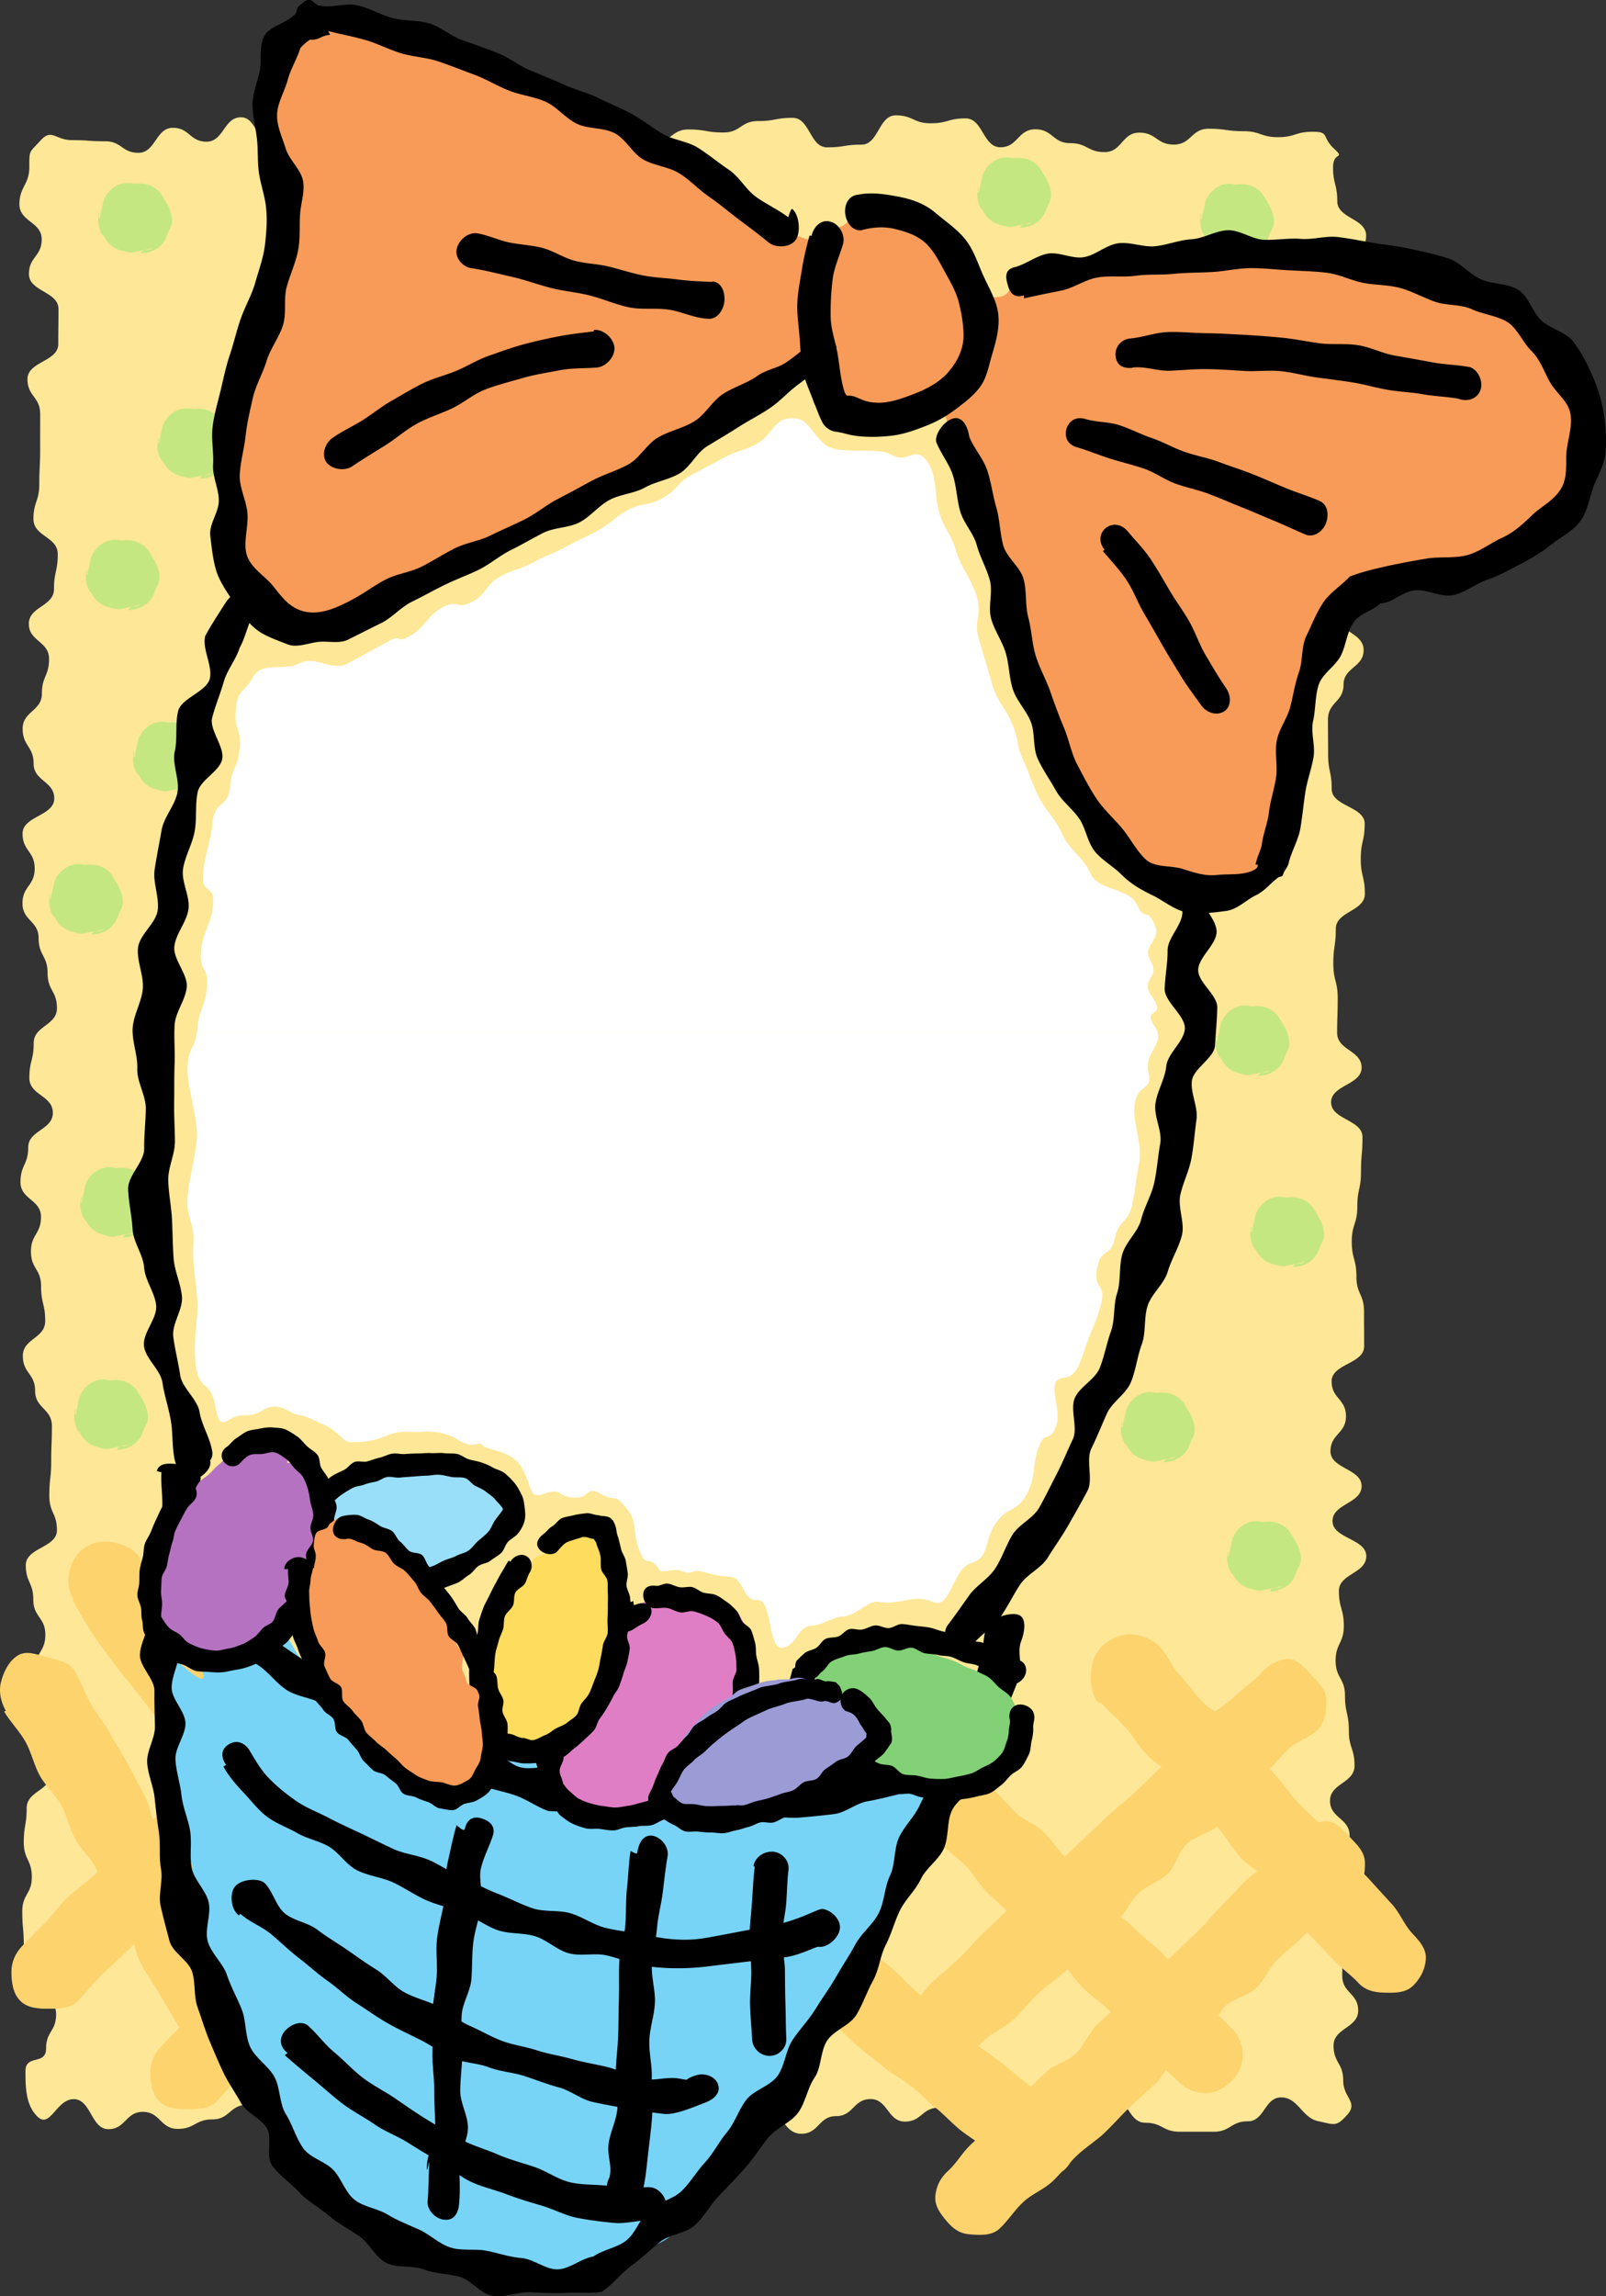 <svg xmlns="http://www.w3.org/2000/svg" width="377.958" height="540.089"><rect width="100%" height="100%" fill="#333333" stroke="none"/><path fill="#fee797" d="M314.857 86.51c1.09-2.902 6.125-3.292 6.125-6.89 0-4.027-4.09-4.027-4.09-8.055 0-4.062 1.407-4.062 1.407-8.125 0-4.015 3.207-4.015 3.207-8.03 0-4.036-6.79-4.036-6.79-8.075 0-3.992-.988-3.992-.988-7.984 0-3.875 3.008-1.746.196-4.41-2.973-2.813-.926-3.954-5.02-3.954-4.074 0-4.074 1.274-8.148 1.274-4.059 0-4.059-1.403-8.118-1.403-4.101 0-4.101-.582-8.203-.582-4.09 0-4.09 3.73-8.175 3.73-4.079 0-4.079-2.808-8.153-2.808-4.066 0-4.066 4.575-8.129 4.575-4.054 0-4.054-2.102-8.109-2.102-4.11 0-4.11-3.258-8.219-3.258-4.105 0-4.105 4.223-8.215 4.223-4.101 0-4.101-6.793-8.207-6.793-4.101 0-4.101 1.152-8.207 1.152-4.105 0-4.105-1.863-8.21-1.863-4.04 0-4.04 6.89-8.079 6.89-4.043 0-4.043.633-8.086.633-4.054 0-4.054-6.941-8.105-6.941-4.067 0-4.067.762-8.13.762-4.081 0-4.081 2.683-8.167 2.683-4.106 0-4.106-.707-8.211-.707-4.055 0-4.055 3.067-8.11 3.067-4.085 0-4.085-6.086-8.175-6.086-4.043 0-4.043 4.32-8.086 4.32-4.09 0-4.09.102-8.18.102-4.054 0-4.054-2.547-8.113-2.547-4.027 0-4.027 4.355-8.055 4.355-4.008 0-4.008-1.633-8.015-1.633-4.09 0-4.09-.52-8.18-.52-4.098 0-4.098 2.72-8.195 2.72-4.016 0-4.016 2.027-8.028 2.027-4.043 0-4.043-6.637-8.086-6.637-3.984 0-3.984 5.77-7.964 5.77-4.063 0-4.063-7.801-8.122-7.801-4.058 0-4.058 5.738-8.117 5.738-3.965 0-3.965-3.262-7.926-3.262-4.046 0-4.046 5.875-8.093 5.875-3.918 0-3.918-2.707-7.836-2.707-4.012 0-3.848-.273-7.86-.273-3.777 0-4.714-2.785-7.265 0C6.842 36.007 6.9 35.19 6.9 39.32c0 4.097-2.328 4.632-2.328 8.726 0 4.117 5.242 4.117 5.242 8.234 0 4.09-3.004 4.09-3.004 8.176 0 4.11 6.95 4.11 6.95 8.219 0 4.133-.047 4.133-.047 8.265 0 2.97-3.797 3.79-5.895 5.57h307.04m-307.04 0c-.8.684-1.351 1.505-1.351 2.638 0 4.128 2.988 4.128 2.988 8.257 0 4.102-.004 4.102-.004 8.203 0 4.133-.207 4.133-.207 8.258 0 4.106-1.371 4.106-1.371 8.207 0 4.133 5.719 4.133 5.719 8.266 0 4.11-.887 4.11-.887 8.215 0 3.789-5.09 4.066-5.828 7.34h308.238a3.606 3.606 0 0 1-.203-1.22c0-4.093.32-4.093.32-8.19 0-4.075 3.07-4.075 3.07-8.153 0-4.07-3.015-4.07-3.015-8.14s4.02-4.07 4.02-8.145c0-4.09 2.003-4.09 2.003-8.18 0-4.02-.097-4.02-.097-8.035 0-4.07-6.563-4.07-6.563-8.14 0-.438.074-.825.207-1.18H7.818m-.941 59.383a3.501 3.501 0 0 0-.094.832c0 4.113 4.762 4.113 4.762 8.23 0 4.094-1.688 4.094-1.688 8.188 0 4.129-4.527 4.129-4.527 8.261 0 4.11 2.582 4.11 2.582 8.22 0 4.089 4.855 4.089 4.855 8.175 0 4.133-7.457 4.133-7.457 8.262 0 4.113 2.852 4.113 2.852 8.226 0 4.094-2.875 4.094-2.875 8.192 0 4.082 3.8 4.082 3.8 8.16 0 4.129 2.114 4.129 2.114 8.258 0 4.117 2.2 4.117 2.2 8.234 0 4.11-5.473 4.11-5.473 8.215 0 4.101-1.02 4.101-1.02 8.199 0 4.09 5.527 4.09 5.527 8.18 0 1.304-.593 2.195-1.402 2.933h308.04c-2.169-1.668-5.813-2.523-5.813-5.39 0-4.082 7.18-4.082 7.18-8.164 0-4.075-5.758-4.075-5.758-8.157 0-4.078.132-4.078.132-8.156 0-4.082-1.03-4.082-1.03-8.168 0-4.09.585-4.09.585-8.176 0-4.101 6.836-4.101 6.836-8.203 0-4.113-.961-4.113-.961-8.23 0-4.133.918-4.133.918-8.27 0-4.082-7.762-4.082-7.762-8.164 0-4.11-.84-4.11-.84-8.219 0-4.062-.039-4.062-.039-8.125 0-4.101 3.668-4.101 3.668-8.203 0-4.062 4.727-4.062 4.727-8.125 0-3.664-4.754-4.066-5.8-7.015H6.875m.517 296.91c-.43 2.761-2.148 3.203-2.148 6.738 0 4.027.352 4.027.352 8.055 0 4.062 3.09 4.062 3.09 8.12 0 4.016 4.519 4.016 4.519 8.032 0 4.04-2.36 4.04-2.36 8.074 0 3.996-4.851 1.301-4.851 5.293 0 3.875.062 8.098 2.879 10.762 2.973 2.816 4.39-4.152 8.484-4.152 4.074 0 4.074 7.058 8.149 7.058 4.058 0 4.058-4.066 8.117-4.066 4.101 0 4.101 4 8.203 4 4.09 0 4.09-2.23 8.18-2.23 4.074 0 4.074-3.43 8.148-3.43 4.067 0 4.067 1.797 8.129 1.797 4.055 0 4.055 2.187 8.11 2.187 4.109 0 4.109 3.14 8.218 3.14 4.11 0 4.11-2.89 8.215-2.89 4.102 0 4.102-1.488 8.207-1.488 4.102 0 4.102-3.531 8.207-3.531 4.106 0 4.106.144 8.211.144 4.039 0 4.039.563 8.078.563 4.043 0 4.043-1.13 8.086-1.13 4.055 0 4.055 6.051 8.106 6.051 4.066 0 4.066-2.96 8.128-2.96 4.086 0 4.086 5.214 8.168 5.214 4.106 0 4.106-2.507 8.211-2.507 4.055 0 4.055-3.344 8.11-3.344 4.086 0 4.086.719 8.175.719 4.043 0 4.043 4.843 8.086 4.843 4.09 0 4.09-4.148 8.18-4.148 4.055 0 4.055-4.008 8.113-4.008 4.028 0 4.028 5.293 8.055 5.293 4.008 0 4.008-3.266 8.016-3.266 4.09 0 4.09.547 8.18.547 4.097 0 4.097-2.187 8.195-2.187 4.015 0 4.015 6.726 8.027 6.726 4.043 0 4.043-3.53 8.086-3.53 3.984 0 3.984-4.173 7.965-4.173 4.062 0 4.062 6.156 8.12 6.156 4.06 0 4.06 2.118 8.118 2.118 3.965 0 3.965.004 7.926.004 4.047 0 4.047-2.461 8.094-2.461 3.918 0 3.918-5.621 7.836-5.621 4.011 0 4.84 4.789 8.765 5.609 3.918.816 4.172 1.34 6.723-1.445 2.785-3.047-.89-4.043-.89-8.172 0-4.098-2.27-4.098-2.27-8.192 0-4.12 5.8-4.12 5.8-8.238 0-4.086-3.753-4.086-3.753-8.172 0-4.11.441-4.11.441-8.219 0-4.132 1.5-4.132 1.5-8.265 0-2.883-1.07-3.742-1.711-5.418H7.392m308.723 0c-.27-.711-.465-1.57-.465-2.79 0-4.128 1.969-4.128 1.969-8.257 0-4.102-4.613-4.102-4.613-8.207 0-4.129 5.77-4.129 5.77-8.258 0-4.102-1.333-4.102-1.333-8.207 0-4.129-.91-4.129-.91-8.262 0-4.11-2.203-4.11-2.203-8.218 0-3.727 1.601-4.051 1.879-7.184H10.596c.046.324.074.676.074 1.066 0 4.094-2.375 4.094-2.375 8.188 0 4.078-.14 4.078-.14 8.156 0 4.07 4.901 4.07 4.901 8.14 0 4.071-1.12 4.071-1.12 8.145 0 4.09-5.66 4.09-5.66 8.18 0 4.016-.68 4.016-.68 8.035 0 4.07 1.89 4.07 1.89 8.14 0 .5-.035.938-.094 1.333h308.723m.094-59.383c.027-.3.043-.625.043-.984 0-4.118-1.153-4.118-1.153-8.23 0-4.099 6.442-4.099 6.442-8.192 0-4.13-7.942-4.13-7.942-8.258 0-4.11 6.84-4.11 6.84-8.219 0-4.09-7.324-4.09-7.324-8.18 0-4.128 3.649-4.128 3.649-8.257 0-4.114-3.38-4.114-3.38-8.227 0-4.094 7.653-4.094 7.653-8.191 0-4.082-.023-4.082-.023-8.164 0-4.13-1.793-4.13-1.793-8.258 0-4.117-1.09-4.117-1.09-8.235 0-4.105 1.3-4.105 1.3-8.214 0-4.098.864-4.098.864-8.196 0-4.09.355-4.09.355-8.18 0-1.214-.656-2.07-1.578-2.777H11.033c-1.715 1.567-4.398 2.457-4.398 5.235 0 4.082-1.813 4.082-1.813 8.16s4.824 4.078 4.824 8.16c0 4.078-2.36 4.078-2.36 8.156 0 4.082 2.38 4.082 2.38 8.164 0 4.09.969 4.09.969 8.18 0 4.101-5.262 4.101-5.262 8.2 0 4.116 2.89 4.116 2.89 8.23 0 4.136 3.95 4.136 3.95 8.273 0 4.082-.164 4.082-.164 8.164 0 4.11-.442 4.11-.442 8.219 0 4.062 1.79 4.062 1.79 8.125 0 4.098-7.329 4.098-7.329 8.203 0 4.062 1.77 4.062 1.77 8.125 0 3.727 2.32 4.078 2.758 7.168h305.613"/><path fill="#fdd36d" d="M190.885 470.745c1.824 1.828 3.636 3.668 5.527 5.414 1.89 1.75 3.707 3.59 5.652 5.278 1.942 1.687 4.047 3.191 6.028 4.836 1.976 1.644 4.363 2.789 6.363 4.406 2 1.617 3.777 3.511 5.789 5.12 2.012 1.606 3.738 3.563 5.746 5.177 2.004 1.613 4.281 2.89 6.266 4.527a342.01 342.01 0 0 1 5.78 4.852c1.954 1.648 4.352 2.3 6.716 2.058 2.27-.234 4.867-.883 6.414-2.762 1.637-1.984 2.453-4.816 2.215-7.164-.235-2.289-1.914-4.398-3.848-5.996-2.223-1.949-4.586-3.718-6.86-5.601a555.983 555.983 0 0 0-6.683-5.442c-2.242-1.8-4.695-3.332-6.945-5.125-2.246-1.793-4.457-3.64-6.688-5.453-2.226-1.812-4.027-4.148-6.219-6.008-2.187-1.863-4.12-3.992-6.246-5.933-2.086-1.903-4.625-3.32-6.629-5.324-1.863-1.774-4.136-3.114-6.503-3.02-2.293.09-4.86 1.105-6.536 2.906-1.734 1.864-2.566 4.598-2.457 6.973.102 2.285 1.02 4.894 2.817 6.57.047.047.3-.289.3-.289m18.864-48.235c1.91 1.84 4.2 3.286 6.094 5.141 1.894 1.856 3.48 4.02 5.359 5.887 1.883 1.867 4.137 3.36 6.004 5.235 1.871 1.878 3.148 4.343 5.012 6.226 1.859 1.883 3.953 3.543 5.808 5.43 1.856 1.886 3.578 3.906 5.438 5.797 1.851 1.89 4.316 3.183 6.172 5.074 1.855 1.89 3.234 4.25 5.093 6.133 1.86 1.886 4.168 3.328 6.035 5.207 1.864 1.879 3.91 3.578 5.786 5.449 1.875 1.871 3.132 4.36 5.02 6.219 1.878 1.847 3.94 3.507 5.831 5.343 1.817 1.817 4.106 2.68 6.465 2.649 2.281-.031 4.238-1.133 5.996-2.89 1.824-1.821 2.633-3.872 2.59-6.235-.047-2.277-.805-4.3-2.516-6.055-1.968-1.89-3.91-3.797-5.855-5.703-1.945-1.906-3.192-4.52-5.121-6.441-1.88-1.868-3.692-3.79-5.559-5.668-1.863-1.88-4.094-3.395-5.953-5.282-1.855-1.886-4.09-3.402-5.941-5.296-1.852-1.891-3.645-3.836-5.496-5.727-1.852-1.895-3.356-4.129-5.207-6.02-1.856-1.886-3.305-4.175-5.165-6.058-1.863-1.883-4.761-2.735-6.632-4.606-1.871-1.875-3.586-3.902-5.47-5.761-1.886-1.86-2.98-4.528-4.882-6.371-1.855-1.797-4.36-2.918-6.234-4.692-1.82-1.824-4.063-3.254-6.418-3.187-2.266.066-3.961 1.933-5.672 3.726-1.824 1.824-3.934 3.7-3.867 6.055.066 2.262 1.793 4.418 3.59 6.129.097.12-.305.293-.305.293m49.16-22.188c1.86 1.992 3.938 3.782 5.781 5.785 1.848 2.008 3.211 4.45 5.051 6.465 1.836 2.012 4.477 3.293 6.305 5.313 1.832 2.02 3.73 3.976 5.554 6 1.825 2.023 3.434 4.242 5.254 6.27 1.82 2.027 3.102 4.542 4.922 6.57 1.82 2.023 4.457 3.316 6.285 5.34 1.825 2.023 3.754 3.949 5.582 5.968 1.829 2.02 2.668 4.942 4.504 6.957 1.836 2.012 3.79 3.922 5.633 5.926 1.824 1.977 4.102 3.535 5.938 5.5 1.734 1.863 3.941 2.223 6.312 2.266 2.293.043 4.68.078 6.477-1.594 1.863-1.781 3.015-4.223 3.058-6.586.04-2.277-1.601-4.059-3.273-5.855-1.856-2-2.871-4.778-4.715-6.782-1.848-2.008-3.676-4.027-5.512-6.039-1.836-2.015-4.207-3.543-6.035-5.562-1.832-2.02-3-4.633-4.824-6.657-1.824-2.023-4.016-3.714-5.84-5.738-1.82-2.027-3.355-4.308-5.18-6.332-1.824-2.023-3.757-3.95-5.582-5.973-1.824-2.019-3.285-4.375-5.113-6.394-1.828-2.016-4.809-2.992-6.644-5.004-1.836-2.012-3.43-4.242-5.274-6.25-1.77-1.922-2.75-4.566-4.531-6.48-1.7-1.875-4.512-2.957-6.89-3.036-2.266-.074-4.825.957-6.614 2.622-1.906 1.73-2.695 4.324-2.785 6.687-.082 2.281.152 4.996 1.785 6.836.078.11.371-.223.371-.223"/><path fill="#fdd36d" d="M296.9 393.585c-1.988 1.867-4.254 3.438-6.242 5.305-1.98 1.87-4.414 3.27-6.395 5.14-1.98 1.871-3.707 4.012-5.687 5.887-1.977 1.875-3.621 4.102-5.598 5.977-1.972 1.879-3.906 3.8-5.879 5.68-1.972 1.878-4.218 3.472-6.191 5.35-1.973 1.88-3.965 3.74-5.937 5.618-1.97 1.879-3.97 3.73-5.942 5.61-1.969 1.882-2.926 4.824-4.898 6.706-1.973 1.88-5.121 2.524-7.094 4.403-1.973 1.879-3.91 3.789-5.887 5.668-1.972 1.879-3.699 4.015-5.676 5.89-1.972 1.88-4.125 3.567-6.105 5.442-1.902 1.804-3.242 4.219-5.152 6.023-1.946 1.684-3.028 3.817-3.18 6.176-.152 2.285 1.137 3.992 2.73 5.879 1.637 1.941 3.243 2.914 5.61 3.062 2.3.145 4.816.348 6.703-1.293 2.047-1.914 3.578-4.386 5.617-6.308 2.04-1.918 4.899-2.973 6.934-4.902 2.03-1.926 3.757-4.18 5.785-6.11 2.027-1.93 4.488-3.41 6.512-5.344 2.027-1.933 3.863-4.066 5.886-6.004 1.969-1.882 4.051-3.644 6.02-5.527 1.969-1.883 3.062-4.683 5.027-6.566 1.969-1.883 4.926-2.73 6.899-4.614 1.968-1.882 2.578-5.183 4.55-7.062 1.97-1.883 5.274-2.363 7.246-4.242 1.973-1.88 2.989-4.762 4.97-6.637 1.976-1.875 4.085-3.605 6.07-5.477 1.98-1.867 3.648-4.074 5.636-5.937 1.95-1.828 4.848-2.648 6.801-4.469 1.832-1.789 2.14-4.617 2.11-6.984-.032-2.254-1.458-3.824-3.16-5.57-1.778-1.82-3.454-4.168-5.829-4.168-2.289.004-4.644 1.539-6.398 3.253-.04.043.144.145.144.145m9.082 38.148c-1.988 1.868-4.254 3.438-6.238 5.305-1.984 1.871-4.414 3.27-6.395 5.14-1.984 1.872-3.71 4.012-5.687 5.887-1.977 1.875-3.625 4.102-5.598 5.981-1.976 1.875-3.91 3.797-5.883 5.676-1.972 1.879-4.214 3.472-6.187 5.351-1.973 1.88-3.969 3.739-5.938 5.617-1.972 1.88-3.972 3.731-5.945 5.61-1.969 1.883-2.926 4.828-4.898 6.707-1.969 1.879-5.121 2.523-7.094 4.402-1.973 1.88-3.91 3.793-5.883 5.668-1.976 1.88-3.703 4.016-5.676 5.89-1.976 1.88-4.129 3.567-6.105 5.442-1.906 1.805-3.246 4.219-5.152 6.024-1.95 1.687-3.028 3.816-3.184 6.175-.152 2.286 1.137 3.993 2.73 5.88 1.637 1.94 3.247 2.913 5.61 3.062 2.3.144 4.816.348 6.707-1.293 2.047-1.914 3.574-4.383 5.613-6.305 2.04-1.922 4.899-2.976 6.934-4.902 2.031-1.93 3.758-4.18 5.785-6.113 2.031-1.93 4.488-3.41 6.515-5.344 2.024-1.934 3.86-4.067 5.883-6 1.969-1.883 4.055-3.649 6.024-5.531 1.965-1.883 3.058-4.68 5.027-6.567 1.965-1.883 4.926-2.73 6.895-4.613 1.968-1.879 2.582-5.184 4.55-7.063 1.973-1.882 5.274-2.363 7.246-4.242 1.977-1.875 2.993-4.762 4.97-6.637 1.976-1.875 4.09-3.605 6.07-5.476 1.984-1.867 3.648-4.074 5.636-5.938 1.95-1.824 4.848-2.648 6.805-4.468 1.828-1.79 2.14-4.618 2.105-6.98-.03-2.255-1.453-3.829-3.16-5.575-1.777-1.82-3.453-4.164-5.824-4.164-2.289 0-4.644 1.539-6.402 3.25-.04.043.144.144.144.144m-266.679-6.851c-1.965 1.766-3.817 3.668-5.786 5.437-1.968 1.77-3.582 3.934-5.543 5.715-1.96 1.778-4.078 3.387-6.023 5.184-1.945 1.797-4.172 3.297-6.094 5.125-1.867 1.77-3.304 3.988-5.14 5.789-1.813 1.781-3.575 3.613-5.352 5.43-1.82 1.824-2.7 4-2.676 6.363.02 2.277.336 4.887 2.047 6.64 1.774 1.82 4.488 1.903 6.86 1.895 2.292-.008 4.937-.047 6.695-1.805 1.84-1.91 3.476-4.015 5.363-5.875 1.832-1.808 3.758-3.515 5.629-5.285 1.867-1.77 3.594-3.691 5.488-5.433 1.899-1.747 3.61-3.692 5.524-5.418 1.91-1.723 3.87-3.395 5.793-5.11 1.875-1.68 3.914-3.18 5.785-4.855 1.867-1.739 2.992-4.11 3.062-6.477.07-2.277-1.257-4.25-2.882-6.086-1.73-1.902-3.692-2.722-6.047-2.804-2.285-.079-4.364.539-6.207 2.214-.168.11-.496-.644-.496-.644M72.002 448.5c-1.969 1.765-3.817 3.667-5.785 5.437-1.97 1.77-3.582 3.933-5.543 5.71-1.961 1.782-4.078 3.387-6.024 5.188-1.945 1.797-4.172 3.297-6.094 5.121-1.867 1.774-3.304 3.992-5.14 5.793-1.813 1.781-3.574 3.61-5.352 5.43-1.82 1.82-2.699 4-2.676 6.363.02 2.277.336 4.887 2.047 6.64 1.778 1.821 4.489 1.9 6.86 1.891 2.293-.008 4.937-.043 6.695-1.804 1.84-1.91 3.473-4.012 5.363-5.875 1.832-1.805 3.758-3.512 5.63-5.282 1.87-1.77 3.593-3.695 5.488-5.437 1.898-1.742 3.609-3.692 5.52-5.414 1.913-1.723 3.874-3.395 5.792-5.113 1.879-1.676 3.914-3.176 5.79-4.856 1.866-1.734 2.991-4.105 3.062-6.477.07-2.273-1.254-4.246-2.883-6.082-1.73-1.902-3.692-2.722-6.047-2.804-2.285-.078-4.363.539-6.207 2.215-.168.109-.496-.645-.496-.645"/><path fill="#fdd36d" d="M.959 402.534c1.46 2.489 3.597 4.586 5.015 7.094 1.414 2.512 2.004 5.477 3.387 8.004 1.383 2.527 3.742 4.523 5.106 7.058 1.324 2.473 1.906 5.34 3.222 7.813 1.317 2.473 3.586 4.437 4.907 6.91 1.316 2.469 2.238 5.149 3.57 7.61 1.328 2.464 2.832 4.828 4.183 7.277 1.352 2.45 1.614 5.512 3 7.941 1.387 2.43 2.997 4.739 4.43 7.145 1.43 2.402 2.781 4.87 4.27 7.242 1.468 2.344 4.164 3.922 5.699 6.23 1.3 2.215 2.754 3.567 5.047 4.13 2.21.542 4.558.964 6.687-.29 2.211-1.3 3.434-3.535 3.996-5.828.547-2.215 1.207-5.086-.047-7.215-1.601-2.402-3.398-4.672-4.925-7.109-1.528-2.438-3.508-4.59-4.977-7.063-1.43-2.406-2.629-4.94-4.012-7.375-1.382-2.433-2.23-5.152-3.582-7.605-1.347-2.45-2.734-4.871-4.058-7.336-1.324-2.465-3.649-4.394-4.961-6.867-1.313-2.469-1.613-5.477-2.926-7.95-1.312-2.472-2.578-4.972-3.898-7.44-1.32-2.47-2.91-4.798-4.254-7.255-1.344-2.457-3.192-4.636-4.567-7.078-1.367-2.426-2.273-5.129-3.683-7.535-1.301-2.21-4.075-2.598-6.367-3.195-2.215-.578-4.79-1.754-6.922-.543-2.211 1.3-3.453 3.96-4.051 6.254-.578 2.215-.117 4.632 1.094 6.765.062.16-.383.211-.383.211m16.137-26.222c1.433 2.52 2.8 5.086 4.39 7.484 1.55 2.336 3.227 4.598 4.867 6.867 1.641 2.27 3.57 4.332 5.246 6.574 1.672 2.243 3.477 4.383 5.125 6.641 1.559 2.035 3.614 3.547 5.957 3.863 2.266.309 4.653-.453 6.665-1.918 2.03-1.554 3.363-3.726 3.671-6.062.297-2.27-.539-4.531-2.05-6.543-1.618-2.2-3.067-4.52-4.7-6.703-1.632-2.184-3.28-4.356-4.875-6.563-1.593-2.21-3.113-4.472-4.609-6.746-1.43-2.164-2.59-4.488-3.883-6.746-1.344-2.168-3.746-3.152-6.062-3.648-2.235-.48-4.5-.262-6.59 1.035-2.168 1.343-3.399 3.37-3.899 5.687-.48 2.235-.32 4.563.977 6.649.043.086-.23.129-.23.129"/><path fill="#c5e782" d="M278.486 329.843c-1.121-1.395-2.582-2.13-4.234-2.281a8.075 8.075 0 0 0-2.012.054c-1.336-.32-2.676-.265-3.863.301a6.529 6.529 0 0 0-3.305 3.582c-.023.05-.023.016-.023.016-.297 1.43-.606 2.71-.903 4.14-.539.27.32-1.492-.156-1.12-.36 1.609-.21 3.296.566 4.726.286.512.45.422.731.941.773 1.488 2.09 2.535 3.64 3.012 1.391.344 1.356.52 2.79.574 1.668-.414 3.285-.676 4.953-1.094-1.235.91-2.207-.171-2.809 1.239 2.266 0 4.488-1.118 5.621-3.082.66-1.235.473-1.336 1.13-2.57.796-1.321.648-2.86.058-4.485-.473-1.305-1.387-2.574-2.184-3.953m32.633-41.981c-.473-1.304-1.387-2.57-2.18-3.953-1.125-1.394-2.586-2.129-4.238-2.281a8.227 8.227 0 0 0-2.008.05c-1.34-.316-2.68-.26-3.867.305a6.555 6.555 0 0 0-3.305 3.583c-.02.05-.023.015-.023.015-.297 1.43-.606 2.711-.902 4.14-.54.27.32-1.491-.157-1.12-.36 1.609-.21 3.297.567 4.726.289.512.449.426.73.938a6.068 6.068 0 0 0 3.64 3.015c1.391.344 1.36.52 2.79.575 1.672-.418 3.285-.676 4.953-1.094-1.234.91-2.207-.168-2.809 1.242 2.266 0 4.489-1.121 5.621-3.086.66-1.234.473-1.336 1.133-2.57.793-1.32.645-2.864.055-4.485m-17.129-34.968c1.672-.418 3.285-.676 4.953-1.094-1.234.91-2.203-.168-2.808 1.238 2.265 0 4.492-1.117 5.625-3.082.656-1.234.468-1.336 1.128-2.57.793-1.32.645-2.863.055-4.488-.472-1.301-1.383-2.567-2.18-3.95-1.124-1.394-2.585-2.133-4.234-2.28a8.264 8.264 0 0 0-2.012.05c-1.34-.317-2.68-.262-3.867.305a6.522 6.522 0 0 0-3.3 3.582c-.024.05-.028.015-.028.015-.297 1.43-.601 2.711-.902 4.14-.54.27.32-1.491-.156-1.124-.356 1.613-.207 3.3.566 4.73.289.512.45.422.73.938a6.09 6.09 0 0 0 3.641 3.015c1.39.344 1.36.52 2.79.575M246.818 47.905c.793-1.324.645-2.863.055-4.488-.473-1.3-1.383-2.57-2.18-3.95-1.125-1.398-2.586-2.132-4.234-2.284a8.266 8.266 0 0 0-2.012.054c-1.34-.32-2.68-.261-3.867.301a6.555 6.555 0 0 0-3.305 3.582c-.02.051-.02.016-.02.016-.3 1.43-.605 2.71-.906 4.144-.539.27.32-1.496-.156-1.125-.355 1.61-.207 3.297.567 4.727.289.516.449.426.73.941a6.097 6.097 0 0 0 3.64 3.012c1.391.344 1.36.52 2.79.578 1.672-.418 3.285-.68 4.957-1.098-1.238.915-2.207-.167-2.813 1.243 2.266 0 4.492-1.118 5.625-3.086.657-1.235.47-1.332 1.13-2.567m37.121 8.098a6.09 6.09 0 0 0 3.64 3.016c1.39.34 1.36.52 2.789.574 1.668-.418 3.285-.676 4.953-1.094-1.234.91-2.203-.168-2.809 1.242 2.266 0 4.493-1.12 5.625-3.086.657-1.234.47-1.336 1.13-2.57.792-1.32.644-2.86.054-4.484-.473-1.305-1.383-2.57-2.18-3.953-1.125-1.395-2.586-2.13-4.234-2.282a8.075 8.075 0 0 0-2.012.055c-1.34-.32-2.68-.266-3.867.3a6.555 6.555 0 0 0-3.305 3.583c-.02.05-.023.015-.023.015-.297 1.43-.602 2.711-.902 4.141-.54.27.32-1.492-.157-1.121-.355 1.61-.207 3.297.567 4.726.289.512.45.426.73.938m19.547 304.207c-1.121-1.398-2.582-2.133-4.234-2.285a8.229 8.229 0 0 0-2.008.055c-1.34-.32-2.68-.266-3.867.3-1.442.688-2.692 1.942-3.305 3.582-.023.051-.023.016-.023.016-.297 1.43-.606 2.71-.903 4.14-.539.27.32-1.492-.156-1.12-.36 1.609-.21 3.296.566 4.73.286.512.45.422.731.937.773 1.489 2.09 2.536 3.64 3.012 1.391.344 1.36.52 2.79.578 1.668-.418 3.285-.68 4.953-1.093-1.235.906-2.207-.172-2.809 1.238 2.266 0 4.488-1.117 5.621-3.086.66-1.234.473-1.332 1.13-2.566.796-1.325.648-2.864.058-4.489-.473-1.304-1.387-2.57-2.184-3.949M24.603 55.835c.778 1.492 2.094 2.535 3.645 3.012 1.39.343 1.355.52 2.789.578 1.668-.418 3.281-.676 4.953-1.094-1.234.91-2.207-.172-2.812 1.238 2.265 0 4.492-1.117 5.625-3.086.66-1.234.468-1.332 1.128-2.566.797-1.324.645-2.863.055-4.488-.469-1.301-1.383-2.57-2.18-3.95-1.12-1.398-2.585-2.132-4.234-2.28a8.264 8.264 0 0 0-2.012.05c-1.336-.32-2.675-.262-3.867.3-1.437.688-2.687 1.946-3.3 3.583-.024.05-.024.016-.024.016-.297 1.433-.605 2.71-.902 4.144-.54.27.316-1.492-.157-1.125-.359 1.61-.21 3.297.567 4.73.285.512.445.422.726.938M51.717 98.48c-1.125-1.395-2.586-2.133-4.235-2.282a8.264 8.264 0 0 0-2.011.051c-1.34-.316-2.68-.262-3.868.305a6.522 6.522 0 0 0-3.3 3.582c-.024.047-.024.012-.024.012-.3 1.433-.605 2.71-.902 4.144-.54.27.316-1.492-.16-1.125-.356 1.613-.207 3.3.566 4.73.29.512.45.422.73.938a6.08 6.08 0 0 0 3.641 3.016c1.39.34 1.36.52 2.79.574 1.671-.418 3.284-.676 4.952-1.094-1.234.91-2.203-.172-2.808 1.238 2.265 0 4.492-1.117 5.625-3.086.656-1.23.468-1.332 1.129-2.566.793-1.324.644-2.863.054-4.488-.472-1.301-1.382-2.57-2.18-3.95M21.67 139.745a6.093 6.093 0 0 0 3.644 3.012c1.39.344 1.356.52 2.79.578 1.667-.418 3.28-.676 4.952-1.094-1.238.91-2.207-.172-2.812 1.239 2.266 0 4.492-1.118 5.625-3.086.656-1.235.469-1.332 1.129-2.567.797-1.324.644-2.863.055-4.488-.473-1.3-1.383-2.57-2.18-3.95-1.121-1.398-2.586-2.132-4.234-2.284a8.466 8.466 0 0 0-2.012.054c-1.34-.32-2.68-.261-3.867.305a6.522 6.522 0 0 0-3.301 3.582c-.024.047-.024.012-.024.012-.296 1.433-.605 2.71-.902 4.144-.539.27.316-1.492-.156-1.125-.36 1.61-.211 3.301.562 4.73.29.512.45.423.73.938m24.313 32.442c-1.125-1.395-2.586-2.13-4.234-2.282a8.266 8.266 0 0 0-2.012.055c-1.34-.32-2.68-.262-3.867.3a6.535 6.535 0 0 0-3.3 3.583c-.024.05-.024.015-.024.015-.301 1.43-.606 2.711-.906 4.141-.54.27.32-1.492-.157-1.121-.355 1.61-.207 3.297.567 4.727.289.515.449.425.73.941a6.093 6.093 0 0 0 3.645 3.012c1.386.343 1.355.52 2.789.574 1.668-.414 3.281-.676 4.949-1.094-1.234.91-2.203-.168-2.809 1.242 2.266 0 4.493-1.117 5.625-3.086.657-1.234.47-1.336 1.13-2.566.792-1.324.644-2.863.054-4.488-.473-1.305-1.383-2.57-2.18-3.953m-32.937 43.855a6.067 6.067 0 0 0 3.64 3.016c1.391.34 1.356.52 2.79.574 1.667-.418 3.28-.676 4.953-1.094-1.239.91-2.207-.172-2.813 1.242 2.266 0 4.492-1.12 5.625-3.086.656-1.234.469-1.336 1.129-2.57.793-1.32.644-2.863.055-4.484-.473-1.305-1.383-2.575-2.18-3.953-1.125-1.395-2.586-2.133-4.234-2.282a8.264 8.264 0 0 0-2.012.051c-1.34-.316-2.68-.262-3.867.305a6.535 6.535 0 0 0-3.301 3.582c-.023.05-.023.012-.023.012-.297 1.433-.606 2.714-.903 4.144-.539.27.317-1.492-.16-1.121-.355 1.605-.207 3.297.566 4.727.29.511.45.425.735.937m18.687 73.773c-1.234.91-2.207-.171-2.808 1.239 2.261 0 4.488-1.117 5.62-3.086.66-1.235.473-1.332 1.134-2.567.793-1.324.644-2.863.054-4.488-.472-1.305-1.386-2.57-2.183-3.95-1.121-1.398-2.582-2.132-4.235-2.284a8.229 8.229 0 0 0-2.008.054c-1.34-.32-2.68-.261-3.867.301a6.555 6.555 0 0 0-3.304 3.582c-.024.051-.024.016-.024.016-.297 1.43-.605 2.71-.902 4.14-.54.274.32-1.492-.156-1.12-.36 1.609-.211 3.296.566 4.73.285.512.445.422.73.937a6.073 6.073 0 0 0 3.641 3.012c1.39.344 1.36.52 2.79.578 1.667-.418 3.284-.68 4.952-1.094m.41 37.079c-1.12-1.399-2.586-2.133-4.234-2.286a8.266 8.266 0 0 0-2.012.055c-1.336-.32-2.675-.265-3.867.3-1.437.688-2.687 1.942-3.3 3.583-.024.05-.024.016-.024.016-.3 1.43-.606 2.71-.902 4.14-.54.27.316-1.492-.157-1.12-.359 1.608-.21 3.296.567 4.726.285.515.445.425.726.941a6.093 6.093 0 0 0 3.645 3.012c1.39.344 1.355.52 2.785.578 1.672-.418 3.285-.68 4.957-1.094-1.234.91-2.207-.172-2.812 1.238 2.265 0 4.492-1.117 5.625-3.085.656-1.235.468-1.333 1.128-2.567.793-1.324.645-2.863.055-4.488-.469-1.305-1.383-2.57-2.18-3.95"/><path fill="#fff" d="M46.334 242.933c-.535 3.816-1.73 2.87-2.153 7.511-.445 4.922 2.59 12.602 2.141 17.524-.441 4.879-1.734 8.539-2.18 13.418-.449 4.918 1.809 6.43 1.364 11.351-.446 4.895 1.351 11.457.906 16.352-.434 4.762-1.633 14.371 1.816 16.8 3.727 2.626 1.645 10.563 5.453 8.176 3.743-2.347 4.43-.035 8.172-2.382 3.75-2.352 6.473.906 8.403 1.132 1.93.231 1.96.508 5.675 2.16 4.09 1.817 4.657 4.2 6.473 4.2 1.817 0 4.89.113 8.516-1.477 3.554-1.554 6.246-.68 8.176-.906 1.93-.227 5.523-.094 8.628 1.816 4.192 2.579 4.657 0 5.903 1.364 1.25 1.36 7.11.886 9.539 5.902 2.265 4.676 1.387 6.727 4.996 5.45 4.262-1.509 2.578.562 6.812.91 3.934.32 2.782-2.938 6.356-.91 4.05 2.296 2.68-.56 5.906 3.179 3.024 3.504 1.41 5.414 3.176 9.992 1.941 5.008 1.945.414 4.996 4.996.23.34 3.84-.582 4.996 0 2.16 1.078 2.785-.285 4.09 0 3.324.723 3.871 1.153 7.266 1.364 3.394.207 2.972 5.777 6.359 5.449 3.86-.375 2.406 12.105 6.207 11.203 3.645-.871 3.2-5.149 6.96-5.149 1.517 0 5.45-2.12 6.665-2.12 3.477 0 6.355-3.934 8.777-3.481 4.907.918 8.23-1.977 12.72 0 4.417 1.945 4.538-7.688 9.081-9.082 4.527-1.39 2.852-5.297 5.902-9.54 2.915-4.042 4.864-2.308 7.27-6.812 2.145-4.02 1.137-6.515 2.723-10.898 1.566-4.324 2.52-.672 4.09-4.996 1.57-4.332-2.782-11.016 1.816-11.356 3.277-.238 3.902-3.91 5.45-8.172 1.487-4.105 1.987-4.386 3.179-8.628 1.695-6.063-1.946-3.348-.711-9.297.937-4.516 3.18-2.223 4.113-6.739.953-4.597 3.14-3.351 4.094-7.949.957-4.613.68-5.105 1.637-9.723.945-4.55-1.903-9.882-.961-14.433.863-4.168 4.168-2.672 3.18-6.813-1.055-4.43 2.913-6.304 2.156-9.386H46.334"/><path fill="#fff" d="M272.467 242.933c-.118-.477-.348-.985-.727-1.532-3.207-4.632 2.984-1.726-.52-6.796-3.304-4.77 2.063-4.184-.453-8.63-2.218-3.91 2.778-4.464.907-8.628-1.864-4.145-2.223-.395-4.086-4.54-1.809-4.019-9.094-3.245-10.903-7.265-1.832-4.078-4.976-5.46-6.808-9.539-1.832-4.066-4.078-5.469-5.906-9.54-1.786-3.968-1.395-3.745-3.18-7.718-1.77-3.933-.77-3.629-2.27-7.722-1.644-4.477-3.629-5.383-4.996-9.989-1.34-4.504-1.844-6.398-3.18-10.902-1.316-4.43.876-5.274-.44-9.707-1.372-4.613-3.638-6.57-5.009-11.184-1.304-4.386-2.535-4.25-3.84-8.64-1.273-4.29-.382-8.918-2.972-12.25-2.828-3.637-4.442.789-8.176-1.36-3.715-2.144-12.848.375-16.082-2.695-3.484-3.305-3.613-5.926-7.531-5.938-4.11-.008-4.535 4.032-8.27 6.06-3.707 2.015-3.996 1.25-7.703 3.26-3.766 2.048-3.793 1.981-7.559 4.024-3.753 2.04-3.203 3.496-6.957 5.531-3.75 2.04-4.265.688-8.02 2.723-3.757 2.043-3.456 2.84-7.214 4.883-3.687 2.004-3.766 1.797-7.453 3.797-3.719 2.02-3.875 1.605-7.594 3.625-3.668 1.992-4.14 1.347-7.808 3.34-3.746 2.035-2.813 3.89-6.559 5.925-3.75 2.036-3.316-.695-7.066 1.34-3.676 1.996-4.086 4.801-7.762 6.797-3.629 1.969-1.297-.781-4.926 1.192-3.648 1.98-5.922 3.203-9.566 5.183-3.758 2.04-7.602-2.039-11.356 0-3.465 1.883-8.75-.59-10.898 3.18-2.356 4.129-3.633 2.726-4.09 7.719-.45 4.968 1.363 4.117.91 9.082-.46 5.066-1.808 4.02-2.27 9.086-.46 5.07-3.624 3.101-4.09 8.175-.448 4.97-1.816 7.29-2.269 12.262-.453 5 2.828 2.242 2.375 7.242-.46 5.059-2.367 5.895-2.828 10.953-.453 5.016 1.824 3.442 1.367 8.453-.453 4.997-1.785 4.739-2.242 9.735-.031.371-.07.703-.113 1.008h226.133"/><path fill="#78d4f7" d="M229.334 411.292c-.332-2.102-2.89-2.414-4.492-3.543-1.528-1.074-2.465-2.906-4.414-2.594-1.317.23-1.465 1.094-2.645.465-1.375-2.629-.953 1.82-4.105 2.16-2.434.688-2.457 1.785-4.918 2.434-2.457.644-3.387.508-5.872 1.101-2.48.594-10.996 3.551-13.496 4.083-2.437.511-4.359-.22-6.808.222-2.45.442-6.617-.058-9.078.297-2.532.371-8.809.106-11.348.375-2.473.262-4.773.535-7.25.691-2.543.165-4.293-.722-6.836-.683-2.473.039-4.793.328-7.262.242-2.468-.09-4.394-.914-6.855-1.137-2.453-.226-2.856-4.797-5.3-5.168-2.438-.37-4.556-2.234-6.977-2.765-2.368-.516-5.153.71-7.504.035-3.723-1.09-3.82-.727-7.551-1.793-2.121-.547-4.078-.824-5.781.375-2.442-1.29-4.48-3.293-6.895-4.637-2.418-1.34-5.375-1.722-7.766-3.11-2.394-1.386-5.527-1.55-7.894-2.976-2.309-1.394-4.371-3.222-6.652-4.644-2.258-1.406-2.961-5.242-5.196-6.676-.77-.5-2.168 1.695-2.953 1.21-.976-.542-1.523-.554-2.57-.675-3.055-.367-6.055-1.492-7.528 1.016-1.949.336-2.69-2.543-4.242-1.32-2.457 1.94-1.394 3.695-2.316 6.683-.25.992 1.328 2.531 1.101 3.523-.66 2.067-6.996-5.41-7.015-3.375-.485 2.586-3.281 11.247-3.637 13.844-.355 2.598-.82 6.973-1.047 9.578-.226 2.606 5.543 6.688 5.446 9.301-.098 2.61.527 5.305.562 7.918.031 2.61 2.863 5.106 3.023 7.715.165 2.605-1.96 5.39-1.671 7.992.293 2.594 2.484 4.93 2.902 7.512.398 2.469 1.617 4.723 2.137 7.18.465 2.222-1.27 5-.684 7.335.563 2.243 2.102 4.274 2.774 6.586.648 2.223 2.02 4.227 2.773 6.485.727 2.18 1.98 4.137 2.809 6.324.824 2.176.816 4.648 1.742 6.805.926 2.156 5.37.781 6.398 2.89.98 2.004 1.45 5.703 2.524 7.641.796 2.367 1.89 3.5 2.918 5.812 1.03 2.32 4.246 2.407 5.527 4.582 1.285 2.192.316-2.687 1.871-.734 1.605 2.012 3.043 3.484 4.953 5.145 1.91 1.66 3.598 3.75 5.828 4.949 2.09 1.121 4.559 3.23 6.946 3.863 3.328.91 2.37 3.39 5.832 3.567 2.695.593 5.32 1.722 8.222 1.77 2.735.038 5.446-.13 8.367-.622 2.606-.441 5.903 1.98 8.668 1.078 2.176-.734 5.672.715 7.715-.254 2.043-.972 3.649.797 5.625-.312 1.969-1.102 3.473-3.024 5.45-4.157 1.863-1.07 4.613-.539 6.539-1.542 2.085-1.083 4.585-1.942 6.328-3.387 1.8-1.492 3.629-3.27 5.218-4.985 1.54-1.664 3.157-3.347 4.645-5.07 1.488-1.723 2.012-4.242 3.594-5.867 1.539-1.582 2.5-3.723 4.261-5.078.508-.918 1.356-1.512 1.895-2.414 1.844-1.778 4.031-3.223 5.809-5.07 1.773-1.848 3.394-3.856 5.093-5.77 1.703-1.914.832-6.227 2.453-8.207 1.622-1.977 1.914-3.527 3.454-5.567 1.539-2.039 2.027-2.558 3.48-4.656 1.453-2.101 2.074-3.867 3.438-6.023 1.363-2.156 3.046-4.746 4.316-6.957 1.266-2.211 1.738-6.012 2.906-8.274 1.168-2.261 2.781-5.086 3.848-7.398 1.066-2.309 4.187-6.899 5.148-9.258.934-2.293 2.106-5.031 2.938-7.367.828-2.332 3.199-2.754 3.922-5.125.714-2.352 2.898-1.66 3.504-4.043.496-1.715-1.399-2.34-.829-4.031.516-1.29 2.696-2.192 2.485-3.52"/><path d="M283.974 232.214c-1.02-1.324-1.964-2.652-1.992-3.973-.062-3.015 4.438-6.156 4.332-9.18-.101-3.023-3.715-5.917-3.875-8.945-.164-3.023-1.707-5.91-1.945-8.93-.238-3.019 2.496-6.304 2.16-9.308-.332-3-1.984-5.82-2.426-8.8-.445-2.977-.91-5.919-1.484-8.864-.574-2.941-2.516-5.484-3.234-8.387a155.99 155.99 0 0 0-2.375-8.5c-.852-2.758.89-6.453-.13-9.16-1.011-2.695-2.824-5.082-4.019-7.719-1.187-2.62-2.148-5.414-3.531-7.968-1.367-2.536-4.824-3.692-6.399-6.157-1.468-2.3-2.234-5.05-3.894-7.285-1.766-2.383-2.316-5.797-4.246-7.922-1.996-2.199-4.461-3.914-6.606-5.87-2.148-1.962-5.261-2.575-7.535-4.333-2.34-1.808-4.75-3.344-7.199-4.976-2.379-1.59-4.668-3.211-7.125-4.672-2.453-1.461-4.64-3.38-7.148-4.75-2.504-1.371-6.043-.512-8.579-1.832-2.472-1.285-3.957-4.125-6.433-5.399-2.922-.23-5.54-2.715-8.492-2.804-2.95-.094-5.883 4.113-8.856 4.16-2.969.047-6.012-2.953-8.992-2.762-2.902.184-5.793.574-8.691.89-2.903.32-6.239-2.296-9.13-1.84-2.89.458-5.503 3.055-8.374 3.653-2.871.594-5.614 1.899-8.453 2.637-2.84.738-5.97.523-8.77 1.402-2.8.88-5.574 2.028-8.32 3.051-2.75 1.027-4.567 4.531-7.25 5.703-2.688 1.172-4.934 3.117-7.547 4.434-2.684 1.36-7.473-1.508-10.07.004-2.594 1.515-2.395 7.886-4.891 9.558-2.492 1.676-7.813-1.008-10.195.828-2.313 1.782-2.036 7.036-4.23 8.973-2.192 1.93-4.634 3.41-6.7 5.496-2.059 2.082-6.86 1.45-8.781 3.684-1.918 2.226-1.227 6.855-2.996 9.238-1.758 2.371-4.899 3.723-6.508 6.25-1.563 2.461-3.305 5.07-4.711 7.676-.903 2.96 1.84 7.219 1.012 10.207-.833 2.988-6.657 4.492-7.415 7.508-.757 3.011-.113 6.453-.8 9.488-.688 3.035 1.23 6.695.613 9.75-.617 3.055-3.16 5.687-3.707 8.762-.543 3.074-1.16 6.152-1.637 9.242-.472 3.09 1.117 6.5.715 9.605-.402 3.102-4.3 5.746-4.633 8.86-.316 3.004 1.266 6.246 1.145 9.277h10.316c0-.023.004-.047.004-.07.262-3.04-3.246-6.489-2.914-9.524.328-3.031 2.918-5.761 3.32-8.781.403-3.023-1.742-6.48-1.27-9.488.474-3.012 2.18-5.817 2.724-8.809.546-2.996.093-6.242.71-9.219.602-2.894 5.09-4.82 5.758-7.695.668-2.879-3.078-6.969-2.34-9.828.739-2.856 1.926-5.633 2.73-8.469.794-2.785 2.888-5.234 3.747-7.992 1.508-2.691 2.023-6.219 3.703-8.734 1.688-2.516 2.934-5.602 4.785-7.946 1.848-2.347 5.496-3.16 7.496-5.336 2.004-2.175 6.059-1.996 8.2-4.004 2.14-2.003 3.398-4.925 5.668-6.765 2.265-1.84 4.78-3.168 7.164-4.848 2.382-1.676 4.668-3.34 7.152-4.855 2.484-1.516 5.348-2.07 7.926-3.43 2.574-1.355 3.011-7.547 5.668-8.75 2.656-1.203 5.476-2.45 8.199-3.5 2.727-1.05 6.004-.812 8.785-1.715 2.785-.898 5.586-2.117 8.414-2.867 2.754-.734 6.582 3.43 9.367 2.836 2.79-.598 5.36-1.832 8.172-2.293 2.817-.46 5.352-2.7 8.176-3.027 2.84-.325 5.625-1.207 8.461-1.403 2.844-.195 5.754 1.649 8.59 1.586 2.844-.066 5.61.227 8.433.29 2.844.066 6.176-3.532 8.989-3.337 2.457 1.293 5.175 3.016 7.593 4.387 2.422 1.367 2.622 6.883 4.997 8.328 2.375 1.446 8.91-.472 11.238 1.055 2.328 1.523 2.097 3.469 4.37 5.082 2.274 1.61 5.243 2.332 7.458 4.035 2.215 1.7 1.992 6.742 4.144 8.535 2.082 1.739 4.895 2.219 6.915 4.047 1.66 2.598 6.117 3.23 7.628 5.895 1.508 2.66-.714 7.523.649 10.242 1.363 2.722 6.656 3.45 7.879 6.222 1.222 2.778-1.496 7.348-.418 10.172 1.082 2.825 5.75 4.286 6.687 7.153.965 2.945-1.117 6.937-.297 9.925.825 2.985 2.258 5.79 2.938 8.813.68 3.02-1.371 6.566-.828 9.617.543 3.051 3.539 5.625 3.941 8.703.399 2.989 3.547 5.723 3.817 8.73.27 3.009-.36 6.188-.211 9.212.144 3.023-3.504 6.148-3.48 9.18.027 2.91-.544 5.73-.669 8.64h9.864m-250.348 0a9.72 9.72 0 0 1-.02.332c-.258 3.125-2.195 6.137-2.383 9.266-.187 3.132 1.204 6.386 1.086 9.523-.117 3.137 2.047 6.328 2.004 9.469-.047 3.14-.414 6.234-.386 9.375.027 3.14-3.872 6.36-3.774 9.496.102 3.14.871 6.305 1.047 9.441.164 3.051 2.484 5.973 2.719 9.016.234 3.047 2.523 5.867 2.832 8.906.304 3.04-3.242 6.52-2.867 9.547.37 3.027 3.906 5.598 4.351 8.613.442 3.02 1.45 5.887 1.961 8.89.516 2.997.285 6.06.867 9.044.547 2.246 1.68 5.867 3.817 5.305 2.02-.551 5.113-2.676 4.566-4.922.875-1.125.426-2.516.426-2.516-.578-3.055-2.399-5.82-2.91-8.89-.508-3.075-4.133-5.641-4.574-8.727-.426-3.004-1.247-6.008-1.606-9.027-.36-3.016 2.328-6.399 2.035-9.426-.289-3.031-1.738-5.953-1.96-8.989-.223-3.039-.227-6.097-.384-9.144-.156-3.043-.793-6.082-.878-9.129-.09-3.05 1.585-6.121 1.566-9.172-.016-3.055-.227-6.082-.176-9.137.051-3.05-.015-6.09.102-9.14.12-3.05-.18-6.117.011-9.164.188-3.024 2.551-5.824 2.844-8.84H33.627"/><path d="M274.111 232.214a8.237 8.237 0 0 0-.015.351c-.09 3.036 4.957 6.387 4.75 9.418-.207 3.036-4.047 5.747-4.368 8.774-.32 3.031-2.12 5.789-2.554 8.808-.43 3.02 1.656 6.458 1.117 9.465-.54 3.004-.742 6.11-1.387 9.094-.64 2.988-2.336 5.711-3.082 8.676-.75 2.965-3.594 5.242-4.441 8.18-.848 2.937-.29 6.293-1.235 9.199-.922 2.828-.437 6.187-1.449 8.98s-1.531 5.832-2.633 8.582c-1.101 2.758-4.668 4.36-5.86 7.07-1.19 2.715.798 7.06-.48 9.723-1.277 2.672-2.406 5.512-3.765 8.125-1.36 2.621-2.684 5.364-4.125 7.922-1.445 2.567-4.809 3.942-6.332 6.445-1.528 2.508-2.446 5.47-4.047 7.907-1.61 2.445-4.45 3.965-6.133 6.332-1.68 2.37-3.328 4.75-5.082 7.043-1.191 1.754-.5 4.379 1.18 5.64 1.808 1.38 3.484.653 4.8-1.113 1.758-2.402 4.688-3.887 6.383-6.348 1.7-2.457 3.04-5.207 4.672-7.722 1.633-2.516 5.016-3.867 6.578-6.438 1.563-2.57 3.391-5.062 4.88-7.683 1.488-2.621 3.027-5.317 4.437-7.985 1.41-2.668-.422-7.21.91-9.926 1.328-2.714 2.434-5.511 3.68-8.27 1.246-2.757 4.484-4.562 5.64-7.362 1.16-2.801 1.477-5.996 2.535-8.836 1.067-2.836.454-6.317 1.418-9.192.97-2.87 3.84-5.054 4.707-7.96.864-2.907 2.575-5.598 3.332-8.532.762-2.937-1.011-6.566-.363-9.527.652-2.961 2.098-5.723 2.633-8.707.539-2.985.75-6.02 1.168-9.028.41-2.921-1.39-6.086-1.094-9.023.293-2.938 5.274-5.43 5.45-8.383.175-2.95.484-6 .538-8.96.032-1.571-1.285-3.157-2.5-4.74h-9.863"/><path d="M37.994 346.269c-.2 2.894.387 5.851.156 8.742-.226 2.898-.203 5.816-.437 8.71-.235 2.817-.285 5.641-.508 8.458-.219 2.816-1.805 5.527-1.992 8.344-.192 2.898-2.149 5.71-2.285 8.609-.133 2.816 3.48 5.762 3.421 8.578-.062 2.816.079 5.57.114 8.387.035 2.812-1.977 5.66-1.828 8.468.148 2.81 1.476 5.512 1.761 8.317.278 2.746.586 5.445 1.012 8.187.43 2.809-.043 5.754.48 8.532.52 2.78-.707 5.953-.085 8.699.62 2.75 1.367 5.539 2.093 8.25.73 2.71 4.489 4.55 5.328 7.223.84 2.667.325 5.773 1.286 8.398.96 2.621 1.734 5.34 2.824 7.914 1.055 2.492 2.101 5.031 3.281 7.477 1.18 2.441 2.797 4.691 4.11 7.078 1.304 2.383 4.62 3.543 6.066 5.87 1.402 2.263-.313 6.587 1.226 8.794 1.707 2.418 4.457 4.183 6.422 6.336 1.97 2.16 4.711 3.558 6.91 5.441 2.196 1.887 4.747 3.227 7.141 4.836 2.395 1.606 3.813 4.973 6.375 6.297 2.555 1.32 6.125.52 8.816 1.55 2.688 1.032 5.606.981 8.399 1.716 2.785.734 5.02 4.09 7.875 4.527 2.851.433 5.941-.988 8.832-.856 2.809.125 5.586.305 8.402.141 2.762-.16 5.68.191 8.43-.254 2.484-1.62 4.363-4.207 6.723-5.945 2.43-1.79 4.601-3.809 6.902-5.715 2.305-1.906 6.176-2.031 8.36-4.047 2.183-2.016 3.62-4.867 5.69-6.984 2.067-2.121 4.145-4.266 6.106-6.477 1.961-2.215 3.524-4.781 5.383-7.082 1.86-2.3 5.258-3.465 7.023-5.844 1.762-2.375 2.184-5.773 3.86-8.222 1.676-2.446 1.351-6.188 2.945-8.7 1.59-2.507 5.453-3.617 6.969-6.183 1.52-2.566 2.476-5.477 3.926-8.09 1.406-2.547 1.605-5.734 2.957-8.32 1.347-2.586 2.031-5.48 3.328-8.098 1.297-2.617 3.656-4.703 4.906-7.348 1.25-2.648 4.207-4.511 5.418-7.18 1.211-2.671.664-6.128 1.836-8.812 1.18-2.687 4.64-4.39 5.79-7.082 1.148-2.699.429-6.187 1.554-8.883 1.129-2.703 4.183-4.605 5.293-7.296 1.082-2.63 2.113-5.27 3.183-7.883 1.067-2.598-.511-6.266.547-8.844.805-2.004 1.367-5.348-.52-6.164-2.007-.805-6.734.785-7.546 2.672-1.133 2.789-.649 6.265-1.793 9.078-1.11 2.734-.738 6.086-1.867 8.836-1.13 2.75-1.766 5.723-2.918 8.48-1.149 2.754-3.637 4.961-4.817 7.715-1.183 2.754-3.168 5.164-4.383 7.914-1.218 2.746-3.652 4.93-4.91 7.664-1.258 2.735-.808 6.258-2.117 8.97-1.305 2.71-1.273 6.108-2.637 8.792-1.359 2.684-4.066 4.691-5.488 7.336-1.426 2.648-3.117 5.148-4.61 7.75-1.491 2.605-3.288 5.016-4.85 7.566-1.567 2.555-3.7 4.715-5.345 7.203-1.644 2.493-1.793 6.008-3.523 8.434-1.73 2.422-5.535 3.277-7.355 5.625-1.82 2.344-2.672 5.418-4.59 7.68-1.864 2.199-3.149 4.918-5.114 7.031-1.96 2.105-3.453 4.73-5.515 6.746-2.063 2.012-5.492 2.57-7.66 4.484-2.16 1.907-3.075 5.344-5.348 7.145-2.223 1.762-5.445 2.125-7.781 3.777-2.84.438-5.492 2.914-8.344 3.02-2.852.11-5.727-2.445-8.559-2.66-2.832-.219-5.46-1.176-8.234-1.715-2.777-.54-5.793.098-8.473-.758-2.68-.851-4.793-3.035-7.343-4.2-2.551-1.16-5.094-2.097-7.48-3.566-2.38-1.46-5.618-1.738-7.802-3.5-2.172-1.753-3.03-4.957-4.972-7-1.903-2-5.375-2.765-7.028-5.043-1.757-2.406-2.52-5.519-4.09-8.003-1.613-2.559-1.289-6.164-2.71-8.797-1.426-2.633-4.47-4.38-5.715-7.082-1.25-2.7-.899-6.028-1.985-8.793-1.082-2.758-2.554-5.301-3.488-8.117-.934-2.813-3.723-5.06-4.52-7.922-.792-2.856.883-6.332.211-9.23-.656-2.817-3.43-5.169-3.98-8.02-.547-2.828.082-5.88-.375-8.739-.465-2.816-1.734-5.515-2.027-8.328-.29-2.82-1.286-5.62-1.426-8.437-.14-2.817 2.375-5.7 2.36-8.516-.016-2.816-3.345-5.683-3.262-8.496.082-2.734 1.64-5.437 1.789-8.172.148-2.73 1.488-5.39 1.683-8.125.192-2.73-2.215-5.664-2-8.394.211-2.735 3.297-5.243 3.508-7.973.21-2.734-2.434-5.668-2.25-8.402.184-2.688 3.941-5.055 4.074-7.743.434-2.097-2.695-3.066-4.793-3.5-2.097-.433-5.047-.632-5.48 1.47-.008.034 1.074.273 1.074.273"/><path d="M52.592 415.519c1.308 2.394 3.078 4.343 4.867 6.254 1.793 1.91 3.394 4.066 5.523 5.625 2.117 1.55 4.707 2.437 7.02 3.77 2.18 1.257 4.77 1.753 7.008 2.929 2.648 1.386 4.402 4.5 7.058 5.82 2.66 1.328 5.824 1.61 8.496 2.863 2.676 1.254 5.121 3.004 7.813 4.18 2.77 1.207 5.793 1.793 8.578 2.906 2.793 1.114 5.266 3.07 8.078 4.082 2.816 1.008 6.11.582 8.953 1.477 2.77.867 5.094 3.246 7.89 3.996 2.798.746 5.993-.14 8.821.48 2.824.622 5.508 1.872 8.367 2.356 1.2.203 7.242 1.254 15.367.266 6.27-.766 13.125-1.586 18.079-2.141 3.652-.41 7.449-2.574 8.14-2.492 2.09.312 4.805-2.168 4.996-4.246.317-2.09-1.933-4.332-4.02-4.645-1.359-.14-5.41 2.926-14.327 4.375-3.446.559-10.563 2.016-13.817 2.527-6.726 1.059-12.953-.753-14.02-.933-2.921-.492-5.902-.817-8.78-1.48-2.954-.68-5.57-2.653-8.481-3.493-2.832-.812-6.11-.23-8.91-1.176-2.793-.941-5.445-2.375-8.211-3.43-2.762-1.046-5.352-2.562-8.094-3.702-2.734-1.137-5.18-2.946-7.902-4.153-2.715-1.203-5.88-1.43-8.586-2.683-2.59-1.196-5.145-2.489-7.735-3.715-2.484-1.156-5.015-2.305-7.449-3.586-2.508-1.32-5.289-2.344-7.593-3.942-2.239-1.546-4.48-3.363-6.387-5.304-1.867-1.903-3.313-4.395-4.727-6.801-1.23-1.719-3.054-2.383-4.894-1.14-1.727 1.113-1.754 2.91-.512 4.745.004.004-.61.41-.61.41m3.954 34.587c2.133 1.957 5.074 2.976 7.285 4.835 2.215 1.86 4.27 3.872 6.558 5.625 2.293 1.762 4.403 3.735 6.77 5.387 2.363 1.649 4.43 3.754 6.867 5.29 2.434 1.534 4.79 3.261 7.293 4.675 2.5 1.418 5.149 2.629 7.715 3.922 2.563 1.289 4.938 3.078 7.566 4.242 2.622 1.16 5.77 1.125 8.45 2.152 2.675 1.028 5.636 1.176 8.37 2.063 2.723.887 5.36 1.937 8.141 2.68 2.77.742 5.223 2.847 8.043 3.441 2.735.574 5.524 1.117 8.301 1.55 2.766.43 5.578.946 8.383 1.231 2.754.278 7.176-1.73 9.726-2.675 2.06-.797 3.72-2.32 2.922-4.38-.773-1.937-3.379-2.718-5.433-1.921-3.031 1.004-.57 1.176-3.867.633-2.809-.434-5.887.675-8.668.128-2.786-.543-5.348-2.168-8.102-2.824-2.758-.652-5.559-1.101-8.281-1.867-2.723-.77-5.563-1.172-8.246-2.05-2.684-.884-5.586-1.231-8.223-2.227-2.637-.996-5.113-2.485-7.7-3.598-2.655-1.144-4.839-3.336-7.437-4.605-2.523-1.23-5.355-1.864-7.816-3.22-2.457-1.35-4.219-3.87-6.61-5.343-2.39-1.469-4.617-3.094-6.933-4.687-2.309-1.59-4.707-2.98-6.941-4.692-2.227-1.71-5.57-2.055-7.715-3.89-2.094-1.79-2.774-5.262-4.785-7.168-1.739-1.247-5.723-.704-6.97 1.039-1.241 1.738-.784 5.363.958 6.609.125.125.379-.355.379-.355m10.472 33.289a279.411 279.411 0 0 0 6.739 5.695c2.28 1.875 4.492 3.902 6.87 5.71 2.376 1.806 5.102 3.173 7.563 4.88 2.403 1.664 5.223 2.668 7.703 4.215 2.48 1.543 4.93 3.078 7.493 4.48 2.558 1.402 4.746 3.527 7.378 4.758 2.715 1.266 5.688 1.914 8.473 2.969 2.707 1.03 5.457 1.863 8.235 2.668 2.851.824 5.546 2.34 8.46 2.898 2.832.543 5.743.906 8.63 1.172 2.78.254 5.613-.64 8.445-.668 2.082-.137 3.965-1.48 3.828-3.563-.164-2.199-2.149-4.34-4.352-4.171-3.105-.008-6.12.058-9.156-.301-3.043-.363-6.176-.172-9.145-.852-2.964-.687-5.554-2.652-8.445-3.62-2.887-.97-5.812-1.716-8.621-2.934-2.805-1.215-5.8-2.032-8.523-3.465-2.72-1.43-5.36-3.04-7.989-4.649-2.566-1.57-5.039-3.293-7.515-5.004-2.485-1.71-5.25-3.05-7.64-4.867-2.403-1.828-4.442-4.113-6.747-6.012-2.293-1.89-4.047-4.394-6.238-6.324-1.696-1.328-4.282-.172-5.61 1.524-1.207 1.664-.937 3.539.758 4.867.117.129-.594.594-.594.594"/><path d="M107.447 429.269c-.851 2.902-1.441 5.925-2.105 8.847-.664 2.926-.286 6.074-.782 9.016-.5 2.941-1.347 5.836-1.703 8.793-.355 2.953.149 5.996-.09 8.96-.242 2.97-.91 5.903-1.058 8.876-.145 2.976.144 5.969.062 8.949-.078 2.977.453 5.965.418 8.95-.039 2.984.254 5.968.235 8.956-.024 2.985-1.938 5.957-1.97 8.946-.026 2.906.735-3.157.548-.262-.184 2.855-.102 5.723-.383 8.566-.074 2.07 2.016 4.157 4.082 4.227 2.2.183 3.172-1.621 3.356-3.82.296-2.97.046-6.196.062-9.102.016-2.91 1.996-5.805 2.008-8.711.012-2.906-1.848-5.824-1.82-8.73.03-2.98.453-5.965.527-8.946.074-2.898-.34-5.828-.195-8.719.14-2.89 2.066-5.66 2.3-8.542.235-2.88.09-5.766.442-8.633.36-2.942 1.426-5.742 1.937-8.672.492-2.84-.777-6.035-.117-8.863.633-2.715 2.086-5.254 2.895-7.957.433-2.098-1.036-3.258-3.145-3.813-2.098-.437-3.168.766-3.613 2.742-.395.422-1.89-1.058-1.89-1.058m40.956 6.086c-.48 2.855-.508 5.804-.844 8.68-.336 2.878-.164 5.812-.386 8.706-.227 2.895-1.278 5.746-1.43 8.653-.152 2.906.02 5.836-.094 8.75-.113 2.91-.062 5.832-.172 8.746-.109 2.832-.472 5.648-.609 8.476-.14 2.832.633 5.715.43 8.532-.207 2.902-1.79 5.667-2.102 8.554-.305 2.805.973 5.082.2 7.758-1.06 1.906-.798 5.066 1.097 6.004 1.898.934 5.562-.25 6.496-2.149.938-2.859 1.164-6.355 1.508-9.308.344-2.95.742-5.93.969-8.899.222-2.964-.235-5.992-.086-8.972.148-2.98-.684-6-.574-8.988.109-2.985 1.214-5.934 1.324-8.922.11-2.907-.867-5.864-.723-8.766.149-2.906.98-5.781 1.203-8.676.219-2.894 1.051-5.726 1.383-8.61.332-2.87.668-5.734 1.148-8.585.196-2.078-1.617-4.281-3.703-4.598-2.199-.183-3.187 1.926-3.492 4.137-.148.312-1.543-.523-1.543-.523m29.211 3.636c-.312 2.735-.46 5.477-.629 8.211-.172 2.735-.547 5.465-.601 8.2-.055 2.734.39 5.472.425 8.206.036 2.735-.394 5.485-.297 8.223.09 2.66.38 5.317.504 7.98.176 2.172 2.13 3.794 4.188 3.743 2.18-.055 4.016-1.985 3.84-4.153-.149-2.668-.094-5.328-.196-7.988-.105-2.66-.09-5.308-.12-7.965-.032-2.656-.774-5.312-.708-7.965.067-2.652.825-5.27 1.016-7.921.191-2.614.203-5.247.539-7.864.191-2.078-1.512-3.976-3.59-4.168-2.2-.187-4.344 1.32-4.656 3.407-.004.027.285.054.285.054"/><path fill="#f89b58" d="M374.474 102.077c-.414-4.012-1.68-9.125-3.597-12.55-.754-2.82-6.063-3.774-7.809-7.11-1.469-2.8-1.058-7.195-3.5-9.91-2.078-2.313-5.449.101-8.398-1.871-2.707-.348-5.985-1.492-9.032-1.887-2.761-.36-5.542-1.59-8.535-1.984-2.789-.367-5.086-5.137-8.039-5.532-2.761-.367-6.27 4.36-9.14 3.973-2.844-.383-5.075-5.617-7.996-6.02-2.825-.386-5.641-1.038-8.508-1.44-2.785-.391-5.57-.837-8.371-1.235-2.801-.399-5.989 1.863-8.782 1.457-2.71-.39-5.175 1.078-7.859.68-2.86.816-5.844-1.11-8.39-.383-2.829.8-5.29 2.203-7.774 2.902-2.762.781-4.926 2.95-7.324 3.617-2.871.797-6.672-2.781-9.117-2.125-2.82.754-4.09 6.457-6.5 7.055-2.653.664-6.047-.586-8.415-.066-1.296-2.586-1.453-6.235-2.882-8.754-1.368-2.414-4.493-3.786-5.977-6.145-1.473-2.363-1.023-2.648-2.48-5.02-2.246-3.695-13.028-.074-16.473 2.36-1.668 2.082-5.121 1.5-6.402 3.906-1.106-.91-2.106.43-3.637.172-2.637-1.023-5.531-1.652-8.145-2.723-2.691-1.101-3.68-6.222-6.343-7.37-2.594-1.114-4.895-2.325-7.47-3.473-2.573-1.153-3.05-3.637-5.612-4.817-2.559-1.176-7.118-2.57-9.664-3.77-2.551-1.202-2.989-3.144-5.528-4.366-2.543-1.215-4.433-1.262-6.969-2.493-2.535-1.23-5.77-2.582-8.304-3.816-2.535-1.234-7.133-2.54-9.668-3.773-2.531-1.231-4.856-2.618-7.395-3.844-2.539-1.227-4.82-1.727-7.367-2.938-2.547-1.21-6.144-.968-8.703-2.16-2.535-1.18-5.27-1.594-7.816-2.75-2.836-.687-3.551-2.152-6.446-2.516-1.828-.09-5.804-1.761-7.293-.667-2.468 2.039-4.898 2.023-7.129 4.324-1.703 2.629-4.683 6.496-5.148 9.258-.48 2.867-1.57 9.39-1.41 12.316.156 2.848 5 5.805 5.097 8.629.098 2.77 1.047 5.785.461 8.453-.648 2.973-1.832 5.11-2.39 8.078-.559 2.973 1.508 6.426 1.039 9.399-.48 3.062-3.258 5.816-3.645 8.875-.39 3.058-3.527 6.324-3.824 9.382-.285 2.98-1.332 5.703-1.531 8.684-.203 3.066-3.203 6.59-3.317 9.652-.109 2.985-.527 7.942-.55 10.922-.02 2.985.261 7.008.332 9.988.062 2.926.632 7.047.78 9.97.22 3.405 5.884 7.343 7.165 10.671 1.223 3.156 4.543 2.648 6.879 5.172 1.281 1.746 5.008-.711 6.117 1.144 1.836 3.125 59.918-29.543 62.063-31.507 2.144-1.97 5.035-1.004 7.171-2.961 2.133-1.961 4.555-1.91 6.688-3.856 2.137-1.949 3.64-1.89 5.781-3.828 2.145-1.933 3.625-1.906 5.781-3.824 2.157-1.914 5.34-4.258 7.524-6.156 2.18-1.891 4.02-1.965 6.234-3.84 2.153-1.82 4.45-3.418 6.645-5.215 1.719-1.293 2.992-1.906 4.902-2.89 1.031.16-.277-12.454.688-12.63.039 1.356-.266 2.375.004 3.747.441 1.968 3.28 1.27 3.793 3.218.492 1.496-.883 3.575.218 4.598.125.918 2.004 1.492 2.149 2.394.011.856-1.293.872-1.29 1.727.122 1.445 2.235 1.762 3.188 3.02.7.964.45 1.21 1.121 2.199.969 1.496.203 5.887 1.95 6.469 2.367.78 3.64-3.434 6.046-2.786 1.606.164 13.805-1.734 15.414-1.691.72 2.426 23.293 71.57 24.715 73.937 1.637 2.723 2.73 5.5 4.207 7.88 1.668 2.69 2.461 5.703 4.04 8.113 1.652 2.527 2.011 5.851 3.706 8.261 1.594 2.274 4.536 3.918 6.29 6.258 1.992-.816 4.578 6.446 6.636 5.551 2.39 1.254 5.473 1.477 7.38 3.39 1.968 1.778 3.562.856 6.073.407 2.868-.746 4.446-.969 7.203-2.055 2.036-1.363 6.672-3.34 8.313-5.12 1.695-1.84 1.586-8.532 2.062-10.974.57-2.859-.175-6.125.305-9.097.473-2.895.39-5.617.934-8.516.543-2.906 3.375-9.437 4.14-12.25.77-2.832 2.211-5.66 3.364-8.293 1.18-2.703 8.039-13.453 10.898-13.988 2.86-.535 7.098-2.672 9.879-3.508 2.785-.836 7.254-1.02 9.93-2.144 2.675-1.125 3.8.738 6.34-.665 2.539-1.398 4.433-3.652 6.808-5.32 2.371-1.664 5.914-1.965 8.094-3.883 2.168-1.906 4.02-3.422 5.965-5.566 1.656-2.387 2.828-2.969 4.27-5.488.726-1.516-.364-3.942-.5-5.63 1.323-2.296 1.843-2.855 1.613-5.019"/><path d="M185.513 51.105c-2.375-1.797-5.12-3.04-7.546-4.77-2.43-1.73-3.954-4.746-6.43-6.402-2.48-1.657-4.785-3.614-7.313-5.192-2.46-1.539-5.707-1.773-8.214-3.234-2.508-1.461-4.77-3.324-7.32-4.707-2.552-1.383-5.259-2.442-7.848-3.738-2.594-1.301-5.48-1.926-8.114-3.141-2.632-1.215-5.297-2.246-7.968-3.371-2.672-1.125-4.985-3.059-7.692-4.094a241.963 241.963 0 0 0-8.156-2.969c-2.738-.941-5.086-3.129-7.86-3.968-2.773-.844-5.882-.536-8.687-1.274-2.8-.742-5.402-2.347-8.234-2.988-2.809-.629-5.86.629-8.696.101-1.507-.101-1.445-1.43-2.957-1.355-.722.059-1.312.805-1.882 1.215-1.09.762-.415 1.566-1.446 2.402-2.16 2-5.707 2.57-6.953 4.875-1.289 2.39-.555 5.598-1.082 8.223-.523 2.605-1.687 5.195-1.68 7.937.008 2.645.73 5.32 1.036 8.004.308 2.696.085 5.48.492 8.13.406 2.632 1.304 5.144 1.61 7.648.386 3.148.128 6.195-.227 9.23-.36 3.023-1.442 5.848-2.274 8.816-.809 2.872-2.351 5.477-3.363 8.344-1.008 2.848-1.676 5.856-2.653 8.75-.945 2.805-1.53 5.797-2.234 8.688-.691 2.832-1.586 5.773-1.84 8.73-.23 2.64.34 5.496.168 8.34-.168 2.754 1.324 5.563 1.348 8.375.023 2.734-2.34 5.605-2.012 8.273.34 2.766.617 5.735 1.418 8.293.824 2.63 2.617 5.098 4.078 7.368 1.43 2.222 3.16 4.66 5.34 6.394 1.934 1.54 4.676 2.442 7.3 3.496 2.184.875 4.677-.199 7.102-.531 2.313-.316 5.079.469 7.13-.527 2.609-1.297 5.206-2.621 7.82-3.903 2.617-1.28 4.648-3.761 7.265-5.039 2.621-1.273 5.153-2.726 7.774-3.996 2.617-1.277 5.37-2.27 7.984-3.547 2.613-1.281 4.867-3.281 7.473-4.574 2.605-1.289 5.101-2.773 7.695-4.086 2.59-1.308 5.938-1.137 8.516-2.473 2.574-1.335 4.5-3.894 7.058-5.265 2.555-1.371 5.782-1.5 8.313-2.91 2.531-1.41 5.633-1.848 8.136-3.305 2.57-1.496 4.024-4.883 6.563-6.438 2.469-1.507 4.96-2.953 7.395-4.523 2.43-1.57 5.039-2.848 7.43-4.484 2.386-1.637 4.34-3.868 6.683-5.575 2.273-1.66 4.383-3.52 6.613-5.25 1.719-1.234 3.016-2.878 1.781-4.597-1.355-1.711-3.406-1.406-5.125-.172-1.957 1.703-3.996 3.351-6.097 4.832-2.028 1.434-4.844 1.758-6.868 3.238-2.519 1.774-5.601 2.621-8.144 4.29-2.547 1.675-4.129 4.808-6.7 6.394-2.644 1.629-5.87 2.25-8.534 3.797-2.668 1.55-4.332 4.867-7.02 6.351-2.687 1.485-5.727 2.332-8.43 3.762-2.703 1.434-5.375 2.934-8.09 4.328-2.714 1.39-5.101 3.445-7.824 4.813-2.652 1.336-5.402 2.472-8.058 3.796-2.657 1.325-5.778 1.708-8.434 3.036-2.652 1.324-5.152 2.96-7.805 4.304-2.652 1.34-5.824 1.668-8.472 3.035-2.614 1.356-4.992 3.184-7.602 4.579-3.719 2.004-8.12 4.101-12.238 2.738-3.215-1.082-4.848-3.61-6.738-5.914-1.922-2.34-5.254-4.184-6.133-7.328-.797-2.856.398-6.301.21-9.457-.187-3.078-1.988-6.262-1.823-9.297.168-3.156 1.058-6.211 1.355-8.969.328-3.078 1.055-6.117 1.719-9.043.687-3.02 2.336-5.766 3.226-8.687.891-2.926 2.903-5.47 3.84-8.36.942-2.887.106-6.328.942-9.246.808-2.828 2.078-5.535 2.648-8.453.547-2.805.277-5.715.477-8.656.218-2.785 1.289-5.606.566-8.149-.727-2.55-3.191-4.601-3.96-7.136-.747-2.465-2.09-5.168-2.028-7.836.011-2.836 1.789-5.598 2.508-8.32.703-2.641 2.152-4.813 2.953-7.446 1.945-2.195 2.375-1.656 4.37-3.812.716-.774-3.37 1.628-2.323 1.77 2.398.315 2.617-.915 5.03-1.114-.25-.102-.331-.805-.581-.906 2.883.753 5.847 1.285 8.718 2.105 2.875.812 5.575 2.242 8.426 3.125 2.856.883 5.973.973 8.805 1.926 2.828.953 5.621 2.078 8.422 3.105 2.8 1.031 5.398 2.633 8.164 3.739 2.77 1.109 5.89 1.421 8.621 2.617 2.73 1.191 4.754 3.941 7.445 5.222 2.684 1.282 6.242.84 8.883 2.215 2.637 1.371 4.2 4.746 6.785 6.211 2.586 1.469 5.918 1.672 8.446 3.238 2.527 1.567 4.593 3.868 7.054 5.54 2.461 1.667 4.696 3.64 7.09 5.417a197.695 197.695 0 0 1 6.942 5.352c1.683 1.316 5.03 1.09 6.23-.586 1.316-1.687.926-6.035-.762-7.351-.328-.118-.926 1.957-.926 1.957"/><path d="M190.53 55.37c-.731 2.633-1.388 5.301-1.81 8.004-.406 2.617-.972 5.262-1.078 7.914-.105 2.649.325 5.324.532 7.969.21 2.64.23 5.348.761 7.953.524 2.57 1.762 4.965 2.61 7.469 1.054 2.379.883 2.46 2.062 4.785.57 1.043 1.809 1.894 2.914 2.047 2.578.387 2.54.672 5.125 1.035 2.79.32 5.672.242 8.375-.09 2.735-.34 5.356-1.297 7.844-2.265a29.036 29.036 0 0 0 6.945-3.864c2.16-1.629 4.442-3.316 5.996-5.547 1.45-2.082 1.895-4.796 2.668-7.37.942-3.176 1.836-6.38 1.45-9.587-.375-3.109-2.118-5.941-3.461-8.879-1.301-2.84-2.23-6.007-4.184-8.503-1.937-2.473-4.629-4.286-6.969-6.243-2.566-2.234-5.605-3.328-8.918-3.949-3.097-.578-6.312-1.113-9.48-.441-2.05.168-3.191 2.113-3.012 4.281.168 2.05 1.594 4.258 3.766 4.078 2.98-.808 5.5-.906 7.941-.312 2.633.64 5.164 1.453 7.156 3.265 1.91 1.742 3.16 4.176 4.461 6.567 1.258 2.32 2.692 4.652 3.36 7.191.703 2.668 1.148 5.406 1.18 7.879.054 3.309-1.493 6.398-3.684 8.867-2.031 2.29-4.942 3.879-8 5.04-2.938 1.116-6.121 2.304-9.215 2.023-4.078-.258-4.324-2.477-8.23-1.266-1.676.52 1.62 3.637 2.558 2.152 1.082-1.722-.633-1.523-1.437-3.39-.907-2.832-1.118-5.805-1.602-8.754-.48-2.95-1.605-5.844-1.66-8.836-.059-2.992.098-6.04.477-8.996.367-2.86 1.667-5.531 2.449-8.285.554-2.106-1.012-4.766-3.11-5.2-2.109-.554-3.875 1.27-4.312 3.368-.004.027-.469-.11-.469-.11"/><path d="M240.982 70.175c2.91-.645 5.828-1.238 8.758-1.824 2.93-.586 5.606-2.578 8.547-3.086 2.937-.508 6.059.008 9.008-.407 2.945-.418 5.965-.14 8.918-.445 3.027-.312 6.047-.262 9.074-.433 3.027-.172 6-.895 9.02-.91 3.011-.016 5.992.34 8.992.503 2.992.164 5.968.22 8.941.578 2.965.36 5.7 1.813 8.645 2.387 2.847.55 5.793.422 8.617 1.195 2.8.766 5.344 2.2 8.117 3.2 2.746.988 6.062.574 8.777 1.804 2.516 1.141 5.567 1.465 8.051 2.828 2.586 1.41 3.84 4.899 5.91 6.915 2.133 2.078 2.957 4.82 4.395 7.37 1.43 2.54 4.203 4.43 4.797 7.27.582 2.805-.442 5.684-.82 8.617-.352 2.73.269 5.887-1.036 8.598-1.515 3.129-4.726 4.59-6.898 6.629-2.301 2.164-4.371 4.195-7.203 5.476-2.809 1.27-5.454 3.45-8.579 4.196-3.027.722-6.394.234-9.53.785-3.063.535-6.141 1.086-9.141 1.75-2.961.66-5.954 1.375-8.688 2.437-1.937 2.102-4.66 3.766-6.223 6.086-1.605 2.391-2.703 5.25-3.964 7.829-1.258 2.574-.817 5.886-1.782 8.609-.941 2.637-1.312 5.379-2.027 8.117-.71 2.734-2.648 5.176-3.184 7.965-.535 2.8.243 5.8-.164 8.617-.398 2.746-1.34 5.395-1.656 8.121-.316 2.727-1.453 5.278-1.734 7.946-.637 2.152-.844 2.066-1.403 4.238-.207.789 2.024-.473 1.23-.293-1.144.262-.323.894-1.284 1.57-2.567 1.598-6.184 1.067-9.024 1.383-2.886.324-5.453-.594-8.152-1.43-2.762-.855-6.531-.277-8.59-2.172-2.293-2.113-3.726-5.117-5.672-7.414-2-2.363-4.375-4.5-6.05-7.035-1.68-2.531-3.087-5.316-4.489-7.992-1.402-2.672-1.914-5.8-3.094-8.59-1.175-2.785-2.214-5.629-3.218-8.504-1-2.87-2.578-5.578-3.457-8.511-.852-2.856-.922-5.95-1.704-8.844-.78-2.895-.343-6.106-1.093-9.016-.758-2.914-4.059-5.156-4.828-8.058-.778-2.91-.79-6.008-1.625-8.887-.84-2.883-1.192-5.91-2.141-8.738-.93-2.778-3.14-5.168-4.223-7.868-.297-2.16-1.425-4.664-3.465-4.375-2.16.301-4.62 3.477-4.332 5.516 1.012 2.691 3.04 5.125 3.934 7.871.89 2.75.934 5.75 1.742 8.54.813 2.788 3.149 5.151 3.906 7.968.758 2.812 2.317 5.422 3.063 8.242.746 2.824-.469 6.168.297 8.98.765 2.817 2.62 5.317 3.445 8.106.82 2.79.778 5.84 1.692 8.586.91 2.746 3.187 4.977 4.226 7.66 1.035 2.684.418 6.047 1.617 8.652 1.192 2.598 2.903 4.98 4.29 7.485 1.378 2.488 3.902 4.262 5.507 6.64 1.547 2.297 1.883 5.508 3.672 7.688 1.703 2.074 4.27 3.445 6.219 5.402 2.129 2.153 4.652 3.602 7.36 4.903 2.69 1.293 5.245 3.586 8.25 4.02 2.902.413 6.105.038 9.062-.368 2.789-.379 4.78-2.77 7.422-3.898 2.597-1.696 2.253-1.973 4.691-3.891.453-.399 1.066-.133 1.254-.754.484-1.437.906-1.281 1.324-2.738.645-2.735 2.262-5.313 2.75-8.16.473-2.762.73-5.602 1.156-8.414.426-2.813 1.465-5.528 1.942-8.34.465-2.743-.715-5.785-.106-8.47.625-2.773.446-5.858 1.317-8.523.87-2.66 4.043-4.44 5.261-6.94 1.211-2.49 1.395-5.602 3.051-7.872 1.512-2.082 4.258-2.473 6.223-4.328 2.785-.106 5.062-2.711 8.031-3.067 2.875-.347 6.238 1.73 9.145 1.102 2.832-.617 5.355-2.723 8.09-3.648 2.742-.934 5.23-2.383 7.746-3.672 2.593-1.332 5-2.797 7.207-4.559 2.257-1.8 5.078-3.148 6.78-5.453 1.669-2.258 2.141-5.313 3.126-8.098.898-2.539 2.644-5.144 2.863-8.164.235-3.172.028-6.41-.457-9.308-.504-3.016-1.473-6.051-2.664-8.743-1.187-2.695-2.621-5.5-4.39-7.851-1.762-2.332-5.305-3.055-7.544-5.027-2.168-1.907-3.02-5.739-5.543-7.29-2.562-1.57-6.125-1.273-8.765-2.468-2.727-1.235-4.887-4.012-7.692-4.918-2.804-.906-5.808-1.531-8.695-2.184-2.789-.633-5.726-.937-8.59-1.398-2.816-.453-5.672-1.059-8.554-1.41-2.903-.364-5.942.64-8.809.421-2.875-.222-5.75.301-8.594.215-2.851-.082-5.687-2.297-8.515-2.25-2.907.047-5.758 1.946-8.645 2.121-2.887.176-5.652 1.336-8.523 1.637-2.868.297-5.926-1.09-8.785-.68-2.77.399-5.211 2.75-7.98 3.247-2.759.5-5.981-1.368-8.74-.782-2.66.567-5.019 2.52-7.679 3.164-2.02.528-2.195 1.993-1.535 4.121.531 2.02 1.566 3.157 3.695 2.497.184-.024.125.695.125.695m-73.355-3.863c-2.785-.106-5.508-.223-8.227-.582-2.719-.364-5.476-.415-8.152-.961-2.672-.547-5.277-1.395-7.922-2.055-2.645-.66-5.461-.68-8.098-1.383-2.632-.703-5.02-2.363-7.668-3.039-2.566-.652-5.273-.738-7.87-1.3-2.524-.544-4.966-1.739-7.54-2.141-2.195-.18-4.422 1.816-4.726 4.027-.192 2.078 1.64 4.062 3.84 4.246 3.117.492 6.164 1.3 9.234 1.992 3.07.692 6.027 1.801 9.074 2.586 3.043.79 6.23 1.028 9.274 1.809 3.042.777 5.972 2.074 9.035 2.742 3.062.668 6.347.117 9.449.57 3.07.45 6.023 1.989 9.156 2.133 2.211.3 3.672-1.863 3.988-3.953.192-2.078-.484-4.48-2.691-4.785-.203-.067-.156.094-.156.094m-27.856 11.64c-2.8.309-5.625.656-8.39 1.18a114.67 114.67 0 0 0-8.254 1.887c-2.719.722-5.371 1.734-8.04 2.644-2.663.914-5.081 2.465-7.683 3.55-2.601 1.087-5.402 1.731-7.937 2.977-2.461 1.211-4.801 2.66-7.192 4.008-2.39 1.352-4.527 3.098-6.84 4.575-2.277 1.449-4.78 2.542-6.972 4.101-1.848 1.125-2.86 3.856-1.739 5.703 1.114 1.73 4.16 2.324 6.008 1.203 2.524-1.707 5.137-3.297 7.746-4.91 2.614-1.613 4.934-3.734 7.63-5.21 2.624-1.442 5.542-2.313 8.245-3.59 2.707-1.282 5.075-3.383 7.856-4.465 2.781-1.079 5.738-1.79 8.594-2.633 2.93-.867 5.992-1.317 8.996-1.895 2.843-.547 5.773-.383 8.68-.637 2.167-.18 4.292-2.542 4.117-4.71-.18-2.168-2.59-4.313-4.758-4.137-.149-.008-.067.36-.067.36"/><path d="M266.63 86.437c2.895-.32 5.907.886 8.805.761 2.899-.133 5.762-.418 8.657-.379 2.894.04 5.765.246 8.656.426 2.89.184 5.832-.242 8.719.055 2.804.289 5.55 1.09 8.351 1.469 2.801.375 5.602.718 8.395 1.16 2.793.437 5.52 1.27 8.304 1.746 2.79.484 5.641.57 8.418 1.066 2.72.489 5.54.547 8.246 1.032 2.004.804 4.364.132 5.168-1.875.805-2.008-.324-4.72-2.332-5.524-2.921-.57-5.988-.598-8.921-1.148-2.934-.555-5.875-1.067-8.82-1.582-2.95-.516-5.743-2-8.7-2.457-2.957-.461-6.047-.067-9.012-.446-2.965-.383-5.906-1.031-8.879-1.316a219.62 219.62 0 0 0-8.941-.672c-2.977-.168-5.969-.348-8.95-.379-2.98-.031-5.995-.394-8.976-.27-2.922.126-5.805 1.208-8.726 1.5-2.168.176-3.73 1.91-3.551 4.079.18 2.168 1.687 3.023 3.855 2.843.36-.168.235-.09.235-.09m-13.332 18.719c2.714.77 5.332 1.891 8.023 2.735 2.613.82 5.293 1.449 7.89 2.328 2.59.883 4.887 2.61 7.462 3.543 2.574.933 5.3 1.445 7.859 2.422 2.559.976 5.07 2.074 7.617 3.09 2.543 1.015 5.051 2.117 7.586 3.164 2.508 1.039 4.961 2.21 7.465 3.273 1.887.813 4.023-.586 4.828-2.59.805-2.012.434-4.531-1.574-5.336-2.59-1.125-5.309-1.93-7.918-3.008-2.602-1.078-5.176-2.242-7.8-3.273-2.622-1.031-5.317-1.879-7.958-2.867-2.637-.988-5.46-1.453-8.117-2.399-2.574-.918-4.984-2.316-7.578-3.195-2.594-.879-5.047-2.191-7.656-3.035-2.582-.836-5.48-.676-8.079-1.477-1.988-.566-3.66.278-4.343 2.278-.567 1.988.234 3.648 2.23 4.332.211.027.063.015.063.015m6.257 24.453c1.88 2.254 3.922 4.375 5.536 6.79 1.617 2.417 2.609 5.222 4.074 7.73a555.344 555.344 0 0 1 4.347 7.547c1.387 2.46 2.91 4.844 4.368 7.262 1.433 2.382 3.148 4.586 4.754 6.863 1.242 1.84 3.726 2.691 5.566 1.45 1.719-1.235 1.496-3.798.262-5.517-1.696-2.453-3.192-5.07-4.723-7.632-1.484-2.493-2.387-5.328-3.816-7.852-1.43-2.527-3.196-4.863-4.668-7.36-1.477-2.5-2.887-5.034-4.504-7.437-1.578-2.336-3.582-4.332-5.39-6.52-1.345-1.585-3.442-2.077-5.15-.722-1.59 1.344-1.597 3.5-.253 5.086.035.047-.403.312-.403.312M46.142 382.683c2.164 1.976 5.383 2.683 7.66 4.492 2.282 1.808 4.891 3.043 7.27 4.7 2.375 1.655 4.11 4.21 6.574 5.73 2.395 1.476 5.489 1.668 7.953 3.027 2.465 1.363 4.832 2.777 7.356 4.035 2.523 1.258 4.703 3.152 7.277 4.316a273.3 273.3 0 0 0 7.762 3.356c2.613 1.086 5.437 1.578 8.074 2.601 2.64 1.024 4.528 4.028 7.184 5 2.656.977 5.5 1.45 8.16 2.387 2.598.914 5.039 2.735 7.629 3.621 2.8.246 5.808-.027 8.625.192 2.816.218 5.754-1.184 8.578-1.004 2.828.18 5.574 1.887 8.406 2.012 2.754.125 5.531-.18 8.285-.125 2.758.058 5.516-.59 8.27-.61 2.754-.023 5.527.867 8.273.754 2.832-.113 5.746.57 8.559.344 2.738-.219 5.527-.492 8.246-.832 2.723-.34 5.184-2.54 7.883-3.012 2.695-.469 5.316-1.18 7.984-1.797 2.625-.61 5.371-.707 7.965-1.469 2.043-.343 3.18-2.277 2.711-4.433-.344-2.043-2.328-4.836-4.488-4.488-2.887.832-5.692 1.894-8.606 2.535-2.914.636-5.652 2-8.59 2.468-2.941.465-5.804 1.528-8.765 1.84-2.957.317-5.957.32-8.934.5-2.969.18-5.976-.625-8.957-.562-2.898.066-5.793 1.172-8.7 1.144-2.901-.027-5.866 1.274-8.773 1.172-2.906-.101-5.73-2.34-8.632-2.496-2.907-.16-5.836.133-8.73-.062-2.86-.192-5.427-1.829-8.27-2.043-2.887-.993-6.504.57-9.399-.453-2.89-1.028-4.965-4.333-7.851-5.41-2.809-1.048-5.79-1.622-8.575-2.731-2.789-1.117-6.347-.426-9.097-1.617-2.758-1.196-4.582-4.45-7.285-5.742-2.703-1.293-5.703-1.965-8.336-3.375-2.64-1.407-4.89-3.458-7.446-4.997-2.62-1.578-5.097-3.304-7.617-5.039-2.449-1.687-5.289-2.816-7.625-4.668-2.281-1.804-3.742-4.554-5.898-6.53-1.64-1.372-4.817-.27-6.192 1.37-1.37 1.64-1.191 4.094.453 5.465.176.27-.37.434-.37.434"/><path fill="#99dff9" d="M71.533 367.495c.113 1.188-.348 1.285-.2 2.469.173 1.191.735 2.48 1.54 3.289.515.488.777.184 1.297.672.8.808 1.734 1.633 2.91 1.762 1.39.14 1.476-.457 2.875-.38 1.023-.066 2.004-.206 3.043-.316.984-.105 1.957-.207 2.945-.355.988-.153 1.996.05 2.98-.149.962-.195 1.934-.234 2.887-.48.993-.098 1.996-.36 3.028-.5.976-.133 1.992.023 2.988-.16.992-.188 1.969-.676 2.96-.922.946-.235 1.864-.61 2.794-.91.98-.313 1.926-.723 2.875-1.121.95-.395 2-.508 2.902-.993.899-.484 1.82-.98 2.653-1.566.828-.582 1.218-1.777 1.96-2.469.739-.683 1.594-1.176 2.231-1.976.629-.785 1.672-1.325 2.187-2.227.477-.836.81-1.836 1.176-2.777.34-.871.512-1.903.75-2.867.008-2.188-.597-2.098-.8-4.258-.31-1.305-.56-2.63-1.57-3.371-1.34-.91-1.638-.43-3.009-1.29-.828-.425-1.25-1.632-2.105-1.992a35.361 35.361 0 0 0-2.633-.96c-.875-.29-1.969.062-2.863-.157-.895-.215-1.715-.71-2.621-.851-.957-.149-1.946-.172-2.91-.235-.97-.062-1.965.285-2.934.309-.918.023-1.828-.629-2.746-.527-.965.109-1.906.82-2.867 1.02-.907.187-1.899-.11-2.793.16-.895.269-1.77.738-2.649 1.09-.875.35-1.765.733-2.625 1.167-.847.43-1.672.984-2.504 1.5-.82.512-1.777.86-2.574 1.453-.726.543-1.305 1.356-2.008 1.969-.816.715-1.632 1.453-2.308 2.27-.711.859-1.535 1.703-2.09 2.656-.524.902-.606 2.054-.984 3.027-.375.961-1.02 1.895-1.254 2.914a23.19 23.19 0 0 0-.48 3.137c-.087.988.507 1.93.546 2.945"/><path d="M86.19 375.124c1.03.2 2.148-.348 3.171-.254 1.086.102 2.121.445 3.192.438 1.074-.008 2.105-.211 3.164-.325 1.054-.109 2.054-.367 3.09-.578 1.035-.21 2.09-.234 3.101-.539 1.008-.304 2.168-.199 3.148-.59.93-.37 1.926-.664 2.829-1.105.894-.441 1.628-1.242 2.492-1.754.863-.508 1.394-1.52 2.226-2.094.828-.57 2.04-.617 2.832-1.246.786-.629 1.743-1.11 2.489-1.793.746-.683.949-1.937 1.652-2.668.664-.691 1.625-1.11 2.246-1.843a8.068 8.068 0 0 0 1.55-2.782c.333-1.043.263-2.133.126-3.183-.137-1.043-.223-2.188-.719-3.18-.465-.938-.984-1.977-1.683-2.82a18.255 18.255 0 0 0-2.266-2.266c-.813-.68-1.992-.879-2.879-1.387a14.363 14.363 0 0 0-2.566-1.148c-.965-.328-1.97-.473-2.954-.738-.988-.262-1.843-1.09-2.847-1.286-1.004-.195-2.07-.062-3.086-.195-1.016-.129-2.05.05-3.07-.012-1.024-.062-2.024.079-3.043.086a42.97 42.97 0 0 0-3.028.13c-1.015.077-2.054-.231-3.058-.083-1.004.149-1.914.707-2.903.93-.984.223-1.898.57-2.863.867-.957.293-2.191-.195-3.121.172-.93.371-1.559 1.418-2.453 1.863-.895.442-1.801.809-2.653 1.328-.847.52-1.566 1.188-2.367 1.782-.754.558-1.695.863-2.402 1.488-.703.621-1.27 1.383-1.926 2.07-.648.684-1.488 1.211-2.082 1.965-.566.715-.898 1.594-1.41 2.371-.375.7-.25.762-.61 1.469-.273.43-.398.871-.355 1.383.082.777.399.718.524 1.496.214.875-.477 1.926-.29 2.812.184.891.88 1.664 1.13 2.532.222.773-.028 1.765.324 2.496.625 1.347 2.507 1.289 3.855.664 1.348-.63 2-1.797 1.375-3.145-.484-.66-1.191-1.265-1.418-1.996-.215-.687.363-1.562.54-2.367-.141-1.543-.134-1.613-.84-2.992-.34-.672-.993 1.722-.473 1.176 1.03-1.079 1.203-.907 1.988-2.176.71-.746.867-1.946 1.621-2.645.758-.703 1.691-1.23 2.492-1.875.801-.644 1.528-1.43 2.375-1.996a30.476 30.476 0 0 1 2.637-1.61c.848-.448 1.914-.464 2.8-.816.887-.351 1.833-.465 2.762-.703.883-.23 1.684-.941 2.606-1.058.965-.125 2.02.246 3.031.132 1.008-.113 2.031-.16 3.067-.238 1.039-.078 2.066-.183 3.109-.203.988-.02 1.977-.277 2.953-.223 1.035.059 2.035.38 3.04.543 1.007.164 2.105-.054 3.058.243.945.293 1.554 1.378 2.426 1.824.863.441 1.726.758 2.496 1.37.75.599 1.59 1.099 2.23 1.884.547.668 1.36 1.367 1.816 2.183-.449.95-1.316 1.805-1.894 2.676-.578.867-.922 1.941-1.613 2.73-.696.786-1.575 1.434-2.368 2.133-.789.7-1.421 1.672-2.3 2.282-.828.578-1.965.73-2.856 1.226-.89.492-1.93.676-2.867 1.086-.941.41-1.797 1.027-2.773 1.344-.98.32-1.918.867-2.922 1.09-1.008.23-2.133-.223-3.149-.098-1.027.129-2.011.394-3.035.418-.969.023-1.941.281-2.894.207-.961-.074-1.88-.488-2.817-.664-1.449-.192-2.695 1.031-2.855 2.566-.196 1.453.633 3.145 2.086 3.34.11.031.058-.12.058-.12"/><path fill="#b572c0" d="M73.896 346.5c-.406-.493-2.113-2.419-2.515-2.911-.614-.695-6.575 2.406-2.172-1.48.613-.544.11-2.68-.696-2.704-1.996.02-2.074-.894-3.101-.715-1.027.184-2.18-.222-3.168.055-.988.278-1.992.594-2.938.961-.945.371-1.714 1.152-2.613 1.606-.949.48-2.058.695-2.953 1.261-.844.532-1.512 1.352-2.309 1.961-.796.606-1.394 1.438-2.136 2.114-.742.675-1.664 1.16-2.348 1.894-.687.73-.937 1.828-1.566 2.617-.63.785-1.332 1.489-1.903 2.324-.57.833-1.226 1.598-1.734 2.477-.512.875-1.547 1.488-1.992 2.406-.446.914-.465 2.04-.844 2.985-.383.945-.3 2.047-.617 3.015-.313.973-.82 1.867-1.067 2.86-.246.992-1.086 1.87-1.257 2.875-.176 1.007-.004 2.082-.102 3.097-.102 1.016-.473 2.04-.496 3.055-.023.965.437 1.938.484 2.895.047.96-.328 1.976-.207 2.925.117.918 1.082 1.618 1.266 2.524.52 1.203.328 1.273.93 2.433.496.953.187 1.13.75 2.043.867 1.121 2.328 1.582 3.683 1.899 2.082.32 2.04.539 4.145.668.886-.227 1.804-.157 2.66-.45.86-.296 1.496-1.14 2.324-1.5.828-.363 1.973-.074 2.77-.496.757-.402 1.156-1.457 1.89-1.91.086-.03.242-.035.324-.066.692-.266.731-.172 1.422-.434.22-.07.477.367.692.29 1.136.187 2.117-.684 3.261-1.196 1.844-1.152 2.286-.48 4.075-1.719-.063.012-.063-.12-.125-.11.84-.741 1.55-1.636 2.183-2.491a20.563 20.563 0 0 0 1.73-2.75c.63-.785.802-1.88 1.372-2.72.535-.792 1.09-1.57 1.574-2.401.488-.832.984-1.657 1.422-2.516.445-.863 1.035-1.656 1.437-2.535.399-.883 1.06-1.664 1.422-2.551.352-.86.086-1.95.403-2.8.37-1.005-.559-7.005-.649-8.016-.082-.977-1.047-2.164-1.238-3.141-.14-.715-.059-2.531-.184-3.25-.144-1.07-.543-1.555-1.289-2.379"/><path d="M41.01 349.265c-.618.875-.961 1.953-1.54 2.863-.546.863-.992 1.793-1.496 2.684-.503.894-.867 1.859-1.32 2.777-.453.922-.808 1.875-1.2 2.816-.394.946-1.058 1.785-1.382 2.75-.32.965-.21 2.047-.457 3.028-.242.984-.555 1.93-.71 2.925-.169 1.047-.071 2.098-.13 3.157-.054 1-.488 1.988-.437 2.992.047 1 .687 1.922.847 2.926.149.933-.004 1.914.25 2.847.27 1 .086 2.168.504 3.043.446.93.961 1.91 1.555 2.707.621.836 1.71 1.32 2.477 2.008.757.684 1.566 1.332 2.437 1.863.871.532 1.953.602 2.91.98.95.376 1.774 1.153 2.785 1.38.953.215 1.97.144 2.953.226.98.078 1.973.157 2.965.106.992-.051 1.957-.313 2.946-.496.98-.176 1.968-.324 2.925-.633.903-.29 1.782-.633 2.645-1.035.86-.406 1.851-.614 2.66-1.13.754-.484 1.219-1.374 1.914-1.952.836-.707 1.817-1.215 2.527-1.98.715-.774 1.293-1.65 1.899-2.477.644-.875.996-1.918 1.539-2.844.512-.879 1.617-1.45 2.059-2.363.445-.91.367-2.075.757-3.008.391-.938.645-1.926 1.004-2.875.36-.953.633-1.93.98-2.887.34-.941.805-1.836 1.15-2.773.374-1.008.558-2.059.816-3.102.261-1.047 1.277-1.965 1.421-3.027.141-1.067-.671-2.215-.652-3.281.024-1.067.703-2.16.602-3.215-.11-1.055-.91-1.996-1.145-3.02-.246-1.074-.312-2.18-.703-3.203-.39-1.02-1.2-1.805-1.734-2.754-.504-.89-.29-2.289-.93-3.105-.629-.805-1.68-1.309-2.445-2.028-.754-.703-1.387-1.656-2.27-2.261-.797-.543-1.676-1.133-2.582-1.586-.969-.477-2.16-.457-3.144-.559-1.043-.105-2.122.059-3.157.281-.968.207-2.074.246-3.007.66-.88.387-1.653 1.086-2.48 1.586-.83.5-1.388 1.414-2.142 1.957-1.273.81-1.703 2.184-.898 3.457.863 1.204 2.324 1.567 3.598.762.808-.8 1.53-1.66 2.375-2.105.972-.512 2.148-.258 3.117-.36 1.027-.105 2.137-.629 3.11-.343.905.27 1.75.957 2.562 1.507.797.54 1.32 1.45 1.984 2.204.617.699 1.543 1.23 2.008 2.074.441.797.797 1.71 1.074 2.597.324 1.036.43 2.125.625 3.149.2 1.031.629 2.047.703 3.066.078 1.02-.629 2.051-.668 3.059-.039 1.008.75 2.098.606 3.09-.153 1.043-1.324 1.89-1.586 2.914-.246.965.347 2.191.012 3.136-.333.942-1.262 1.665-1.676 2.579-.414.914-.766 1.859-1.25 2.746a45.256 45.256 0 0 1-1.555 2.601c-.547.852-1.543 1.38-2.144 2.196-.602.82-.657 2.054-1.301 2.836-.582.703-1.723.91-2.336 1.582-.754.812-1.328 1.664-2.219 2.25-.89.585-1.734 1.191-2.723 1.554-.988.364-1.972.79-3.015.938-1.04.144-2.145.578-3.2.515-1.05-.062-2.183-.277-3.206-.543-1.024-.261-2.055-.757-3.012-1.214-.899-.434-1.442-1.489-2.25-2.086-.801-.594-1.856-.918-2.535-1.672-.645-.719-1.23-1.59-1.73-2.453-.079-1.016.214-2.082.21-3.098-.004-1.02-.324-2.047-.254-3.063.074-1.011.04-2.054.18-3.058.137-.95.976-1.774 1.176-2.711.199-.934.308-1.871.57-2.793.262-.922.41-1.867.734-2.766.32-.902.344-1.925.727-2.804.383-.88.86-1.727 1.3-2.578.442-.848.872-1.723 1.372-2.543.48-.79 1.32-1.344 1.86-2.102.859-1.156.51-2.926-.712-3.848-1.215-.855-3.011-.757-3.867.461-.168.133-.23-.101-.23-.101"/><path fill="#82d176" d="M240.037 408.25c-.578-.99-.047-5.462-.688-6.345-.68-.941-1.003-2.21-1.746-3.035-.742-.828-1.765-1.336-2.562-2.055-.797-.718-1.488-1.656-2.332-2.273-.844-.613-1.852-.91-2.735-1.426-.882-.52-1.867-.672-2.78-1.101-.915-.426-1.786-1.02-2.727-1.367a38.503 38.503 0 0 0-2.852-.887c-.96-.266-1.918-.875-2.894-1.07-.973-.196-.625-1.481-1.61-1.61-.93-.121-1.383-1.578-2.316-1.648-.934-.07-2.215-.215-3.145-.239-.937-.023-3.047 1.157-3.972 1.176-.934.024-2.637-.098-3.559-.039-.926.063-2.043.586-2.95.68-.917.097-1.859.453-2.75.578-.847.121-.874 1.723-1.695 1.867-.836.149-1.554.484-2.359.652-1.531.477-1.719.004-3.238.512a4.628 4.628 0 0 0-2.598 2.11c-.543.968-.75 2.222-.629 3.519.063.895-.21.863-.156 1.754.082.883.965 1.676 1.352 2.52.34.75.382 1.636.933 2.23 1.266 1.227 1.152 1.394 2.469 2.547 1.027.715.676 2.133 1.742 2.762.969.57 1.117 1.246 2.113 1.746.496.558 1 1.21 1.403 1.843.73.84 1.414 1.215 2.21 1.954.797.742 2.286.609 3.137 1.253.848.645 1.918 2.122 2.813 2.672.894.547 2.652-.191 3.586.258.93.453 1.937.438 2.894.793a30.65 30.65 0 0 0 2.852.922c.973.262 1.914.754 2.894.922.977.164 1.946.316 2.922.387.922.066 1.867.296 2.782.277.91-.02 1.93.351 2.824.246.894-.105 1.789-.336 2.656-.527.867-.192 1.559-.907 2.39-1.188.833-.277 2.563-2.02 3.352-2.387.79-.363 2.457-3.878 3.195-4.328.739-.457 2.434-2.922 1.774-4.656"/><path d="M239.763 390.886c-.949-.453-1.578-1.633-2.554-2.063-.973-.433-2.27-.125-3.266-.535-.996-.406-1.707-1.555-2.722-1.93-1.016-.375-2.25-.125-3.282-.464-1.027-.336-1.894-1.22-2.933-1.516-1.043-.293-2.137-.426-3.188-.672-1.05-.242-2.07-.723-3.129-.906-1.054-.192-2.148-.27-3.207-.395-1.058-.125-2.133-.363-3.191-.422-1.055-.054-2.13.926-3.18.946-1.05.02-2.133-.711-3.176-.614-1.039.102-2 .774-3.027.961-.965.176-2.105-.336-3.059-.078-.945.254-1.64 1.364-2.57 1.703-.926.34-2.078.145-2.984.57-.899.423-1.38 1.637-2.254 2.153-.805.469-1.813.582-2.602 1.133-.949.824-.918.851-1.828 1.723-.433.46-.426.98-.457 1.566-.047.367-.59.281-.664.645-.215 1.023-.629 2.027-.703 2.996-.078 1.035.023 2.105.094 3.078.074 1.035.847 1.953 1.078 2.922.246 1.02.414 2.027.816 2.968.399.942.797 1.88 1.336 2.746.54.864 1.363 1.504 2.02 2.297.656.782 1.394 1.453 2.152 2.168.719.672.937 1.957 1.73 2.567.79.61 1.641 1.226 2.497 1.773.855.55 2.148.383 3.054.867.856.461 1.617 1.098 2.508 1.504.89.41 1.762.875 2.676 1.227.922.36 1.75 1 2.683 1.3.938.31 1.91.544 2.852.797.95.254 2.055-.171 2.992.032.856.183 1.637.625 2.469.765 1.117.176 2.223.578 3.363.68 1.082.102 2.188.484 3.27.488 1.14.004 2.273-.605 3.394-.738a21.626 21.626 0 0 0 3.14-.594c1.024-.277 2.15-.355 3.114-.812.938-.45 1.735-1.215 2.598-1.856.847-.636 1.457-1.558 2.234-2.312.781-.754 1.98-1.145 2.637-2 .66-.86 1.125-1.89 1.605-2.836.504-.992.43-2.176.676-3.25.25-1.059.438-2.063.371-3.18-.054-.965.516-2.082.184-3.078-.25-1.5-2.172-2.512-3.676-2.262-1.45.18-2.324 1.684-2.07 3.188.316.953-.14 1.922-.164 2.844a7.838 7.838 0 0 1-.532 2.726c-.351.91-.503 1.879-1.097 2.652a11.183 11.183 0 0 1-1.93 1.938c-.73.582-1.547.95-2.355 1.305-.996.449-1.871 1.195-2.895 1.5a25.085 25.085 0 0 1-3.121.73c-1.094.184-2.21.543-3.316.586-1.047.04-2.145-.008-3.196-.086-1.047-.074-2.082-.508-3.125-.695-1.039-.18-2.191-.035-3.218-.317-1.024-.28-1.723-1.601-2.727-1.972-1.004-.367-2.223-.188-3.203-.637-.977-.45-1.88-1.059-2.824-1.578-.895-.496-1.88-.852-2.739-1.402-.863-.555-1.75-1.09-2.57-1.692-.809-.598-1.754-1.058-2.52-1.7-.753-.636-1.39-1.495-1.96-2.26-.575-.77-.707-1.837-1.102-2.7a14.346 14.346 0 0 1-.898-2.684c-.215-.925-.18-1.863-.22-2.824-.034-.851-.327-1.715-.226-2.574.235-1.363 1.18-1.426.88-2.781-.188-.84-2.013 1.8-1.173 2.011 1.086.274 1.223-.746 2.14-1.386.9-.645 1.384-1.918 2.306-2.426.976-.543 2.113-.8 3.113-1.203 1.004-.403 2.16-.297 3.183-.574 1.024-.274 2.036-.434 3.07-.594 1.036-.156 2.02-.89 3.067-.942 1.043-.05 2.09.778 3.145.82 1.047.048 2.176-.796 3.226-.667 1.051.129 1.98 1.097 3.032 1.297 1.05.203 2.148.16 3.19.422.99.25 2.09.144 3.071.44.985.298 1.88.903 2.852 1.24.976.335 2.082.327 3.047.695.965.367 1.86.93 2.804 1.32.957.39 1.844.93 2.778 1.332.886.383 1.566 1.23 2.426 1.617 1.378.54 2.937-.629 3.48-2.008.539-1.379.043-2.844-1.332-3.386-.219-.02-.188.363-.188.363"/><path fill="#e07ec5" d="M176.338 387.78c.125-.773-.14-1.492-.246-2.273-.098-.746.093-1.535-.176-2.258-.059-.285-1.649-2.805-1.719-3.09-.098-.629-3.062-2.582-4.289-2.566-1.164.012-3.785-2.344-4.793-1.692-.8.297-.879.04-1.707.262-.805.344-1.527.387-2.309.774-.453-.704-.867-1.395-1.57-1.86-.605-.402-5.945 1.645-6.695 1.485-1.09-.223-5.508 2.386-6.496 2.714-.953-.593-5.485 4.036-5.973 4.97-.492.937-6.785 6.034-7.164 7.003-.383.973-.836 1.965-1.086 2.957-.27 1.05-1.012 1.332-1.113 2.387-.102 1.055-1.567 2.187-1.485 3.23.082 1.035-.824 3.325-.539 4.336.266.938.723 9.117.563 10.203-.082.645 1.203 5.457 1.11 6.098-.196 1.145.839 3.25 1.277 4.273.425 1.004 2.02.797 2.953 1.446.75.535.703.594 1.441 1.144.883.692 2.18.848 3.27.95 1.12.082 1.144-.407 2.265-.356 1.047.016 2.028.05 3.047-.05 1.024-.098 2.02-.087 3.008-.294a27.79 27.79 0 0 0 3.05-.804c1-.329 1.833-.989 2.79-1.426.953-.434 2.25-.195 3.156-.723.906-.531 1.602-1.414 2.453-2.031.809-.586 1.531-1.274 2.29-1.93.753-.652 1.26-1.543 1.968-2.261.703-.72 1.422-1.387 2.07-2.165.649-.773 1.653-1.265 2.242-2.093.59-.825.813-1.89 1.34-2.762.532-.867 1.407-1.543 1.871-2.45.47-.905.43-2.042.832-2.98.38-.886.696-1.77 1.012-2.675.317-.91 1.047-1.684 1.3-2.61.247-.902-.038-1.957.145-2.871.399-1.11 1.149-2.121 1.407-3.273.258-1.149.172-2.344.277-3.524.102-1.07.254-2.129.223-3.215"/><path d="M149.068 376.6c-1.043.325-2.156.641-3.117 1.11-.965.469-1.398 1.863-2.281 2.457-.88.598-1.91.945-2.703 1.656-.793.707-1.637 1.364-2.34 2.168-.7.801-1.469 1.574-2.078 2.457-.555.805-.606 1.918-1.082 2.774-.504.886-1.594 1.457-2.106 2.363-.48.855-.508 1.973-.976 2.848-.477.875-1.489 1.476-1.938 2.367-.453.894-.453 2.012-.867 2.918-.414.91-1.336 1.613-1.695 2.531-.368.926-.438 1.969-.73 2.899-.298.937-.06 2-.27 2.937-.223.996-.485 1.95-.59 2.95-.11.995-.219 1.964-.192 2.956.024.985.496 1.883.668 2.864.164.914-.242 1.957.063 2.863.285.84.816 1.601 1.234 2.43.5 1.011 1.399 1.632 2.078 2.437.715.844 1.086 1.984 1.965 2.617.871.63 1.758 1.356 2.758 1.79a18.9 18.9 0 0 0 3 1.042c1.016.254 2.16.02 3.227.137 1.062.113 2.14.363 3.226.352 1.031-.008 2.016-.63 3.043-.735 1.031-.105 2.05-.07 3.05-.262.99-.191 2.056.008 2.985-.253.969-.27 1.805-.918 2.73-1.262.926-.348 1.958-.434 2.837-.856a32.73 32.73 0 0 0 2.73-1.453c.879-.527 1.871-.922 2.688-1.523.816-.602 1.316-1.617 2.07-2.29.71-.632 1.238-1.437 1.894-2.128.653-.688 1.051-1.559 1.645-2.301.59-.742 1.703-1.086 2.234-1.879.528-.789.918-1.676 1.383-2.512.461-.832.383-1.921.781-2.796.383-.84 1.368-1.422 1.688-2.297.36-.993.781-1.985 1.066-3.008.285-1.024.664-2.05.867-3.094.208-1.043-.16-2.187-.043-3.246.122-1.055.676-2.094.7-3.156.02-1.008.03-2.043-.04-3.051-.07-1-.468-1.988-.636-2.984-.164-.993-.027-2.086-.297-3.063-.254-.922-.496-1.906-.848-2.812-.379-.985-1.703-1.434-2.207-2.235-.539-.863-.718-1.898-1.382-2.574-.704-.719-1.41-1.441-2.227-1.98-.813-.543-1.613-1.211-2.516-1.606-.898-.394-2.007-.289-2.968-.574-.903-.27-1.692-1.09-2.63-1.29-.933-.198-1.995.173-2.945.02-.957-.156-1.851-.715-2.804-.851-.907-.13-1.938.656-2.828.515-1.48-.195-2.743.305-2.938 1.785-.195 1.485.777 3.247 2.258 3.442 1.055.191 2.203-.164 3.277-.016 1.078.145 2.067.867 3.137 1.043 1.016.164 2.203-.492 3.184-.238.992.258 2.003.617 2.93 1.027.976.41 1.925.961 2.663 1.555.782.629 1.082 1.734 1.63 2.527.566.828 1.616 1.493 1.96 2.461.324.903.531 1.961.692 2.95.16.976.167 2.05.199 3.07.03.96-.813 1.926-.867 2.894-.055.977.078 1.95-.04 2.907-.105.89.036 1.8-.105 2.648a28.33 28.33 0 0 1-.648 3.059c-.274 1-1.168 1.761-1.547 2.71-.38.954.093 2.294-.383 3.192-.473.898-1.711 1.348-2.274 2.187-.566.836-.675 2.016-1.328 2.786-.648.773-1.308 1.574-2.035 2.273-.726.695-1.965.797-2.758 1.414-.797.613-1.293 1.64-2.152 2.168-.855.527-1.883.75-2.793 1.184a28.065 28.065 0 0 1-5.594 2.004c-.933.218-1.879.562-2.879.695-.996.129-2.02.394-3.043.414-.968.016-1.949-.223-2.91-.328-.96-.106-1.898-.336-2.82-.59a14.732 14.732 0 0 1-2.805-1.07c-.836-.426-1.469-1.13-2.199-1.743-.68-.57-1.098-1.167-1.656-1.917-.082-1.028-.793-1.934-.793-2.98 0-.993.855-1.958.926-2.962.066-1.004-.36-2.05-.22-3.058.141-1.008.497-1.977.708-2.98.207-1.005.121-2.083.402-3.071.278-.992.422-2.047.77-3.02.347-.972.84-1.91 1.254-2.851.418-.942 1.46-1.575 1.945-2.477.46-.86.355-2.039.875-2.851.523-.817 1.719-1.149 2.3-1.915.618-.812.884-1.882 1.567-2.632.649-.707 1.176-1.54 1.887-2.18.707-.64 1.242-1.55 2.008-2.117.765-.57 1.93-.582 2.754-1.07.804-.477 1.562-1.043 2.418-1.434 1.355-.559 2.441-2.285 1.878-3.703-.62-1.352-2.554-1.262-3.906-.64-.207.03-.203-.938-.203-.938"/><path fill="#fddc5e" d="M143.892 373.003c-.125-1.54-1.14-2.82-2.171-3.813.062-1.074-.157-2.199-.149-3.285 0-.765.445-.765.43-1.527-.055-1.043-.508-1.973-1.024-2.832-.488-.813-.816-1.984-1.664-2.504-.953-.61-2.281-.125-3.336-.152-1.054-.024-2.125-.196-3.062.308-.895.48-1.871 1.114-2.453 2.028-.262.43.27.785-.024 1.191a32.735 32.735 0 0 0-2.336 3.078c-.78.363-1.87.54-2.468 1.246-.645.844-.766 2.063-1.356 2.95-.59.886-1.867 1.347-2.398 2.269a50.803 50.803 0 0 0-1.543 2.832c-.477.953-.528 2.121-.95 3.106-.421.984-.437 2.113-.804 3.12-.363 1.008-.985 1.919-1.293 2.946-.309 1.027-.297 2.129-.55 3.172-.255 1.043-1.286 1.922-1.485 2.98-.188 1 .25 2.11.113 3.117-.137 1.012-.8 1.965-.887 2.98-.086 1.013.07 2.056.031 3.071-.035.98-.18 1.977-.167 2.953.023.793.69.774.718 1.567.024 1.082.016 2.125.598 3.031.367.574.273.633.637 1.211.613.98 1.672 1.422 2.68 1.898.921.438 1.804.676 2.867.618 1.199-.133 1.308.578 2.5.37.753-.218 1.39-1.367 2.09-1.69.78.288 1.644 1.21 2.484 1.167.773-.035 1.758-.183 2.496-.531 1.32-.723.945-1.387 2.242-2.152.895-.582 2.125-.653 2.89-1.305.77-.66.965-1.879 1.614-2.598.684-.77 1.7-1.246 2.258-2.078.554-.832 1.144-1.672 1.582-2.558.433-.887.594-1.907.922-2.84.328-.926.222-1.969.453-2.934.226-.965 1.015-1.824 1.156-2.816.14-.989-.414-2.047-.348-3.055.067-1.008.07-1.992.07-3.012.005-1.015.2-2.027.145-3.047-.05-.964-.328-1.898-.422-2.859-.09-.965.188-1.96.063-2.914-.117-.902-.008-1.824-.149-2.707"/><path d="M119.76 367.007c-.614.867-1.098 1.844-1.66 2.754-.563.91-1.051 1.883-1.563 2.828-.48.898-.961 1.809-1.39 2.734-.43.926-.989 1.817-1.364 2.766-.371.953-.687 1.945-1 2.918-.312.969-.152 2.082-.398 3.07-.25.988-1.157 1.848-1.336 2.848-.184.996-.102 2.066-.211 3.07-.11 1.004-.395 2.028-.426 3.035-.035 1.008.016 2.055.062 3.059.047 1.059.938 2.05 1.079 3.101.132.989.14 1.989.359 2.97.219.972-.07 2.105.234 3.066.301.953.899 1.84 1.293 2.773.367.871 1.43 1.422 1.88 2.27.284.578-.118.78.14 1.37.242.618.82.669 1.48.934 1.645.66 1.453 1.13 3.145 1.668 1.078.07 2.125.492 3.21.516a28.219 28.219 0 0 0 3.259-.125c1.07-.094 1.957-1 2.98-1.293.977-.277 2.344.332 3.254-.191.894-.516 1.598-1.364 2.398-1.95.852-.617 1.61-1.36 2.368-2.05.757-.688 1.523-1.38 2.187-2.13.668-.75.781-1.913 1.363-2.722.61-.848 1.188-1.66 1.707-2.566.493-.856 1-1.665 1.414-2.563.41-.894 1.16-1.644 1.497-2.578.335-.934.69-1.871.96-2.836.266-.96.754-1.89.957-2.879.2-.984.422-2 .56-3.004.14-1.004-.704-2.12-.622-3.14.082-1.02.887-1.997.914-3.024.027-.973.145-1.96.129-2.937-.02-.977-.277-1.957-.336-2.93-.059-.98-.738-1.902-.836-2.875-.098-.977.418-2.016.285-2.984-.133-.97-.308-1.938-.472-2.891-.168-.961-.899-1.805-1.094-2.746-.188-.903-.422-1.711-.633-2.59-.652-1.688-.25-1.844-.957-3.504-.238-.555-.633-1.074-1.168-1.351-1.238-.497-1.348-.157-2.629-.52-.957-.035-1.855-.555-2.805-.45-.949.106-1.945.204-2.867.442-.922.235-1.96.344-2.847.703-.883.36-1.457 1.438-2.29 1.91-.796.454-1.316 1.274-2.054 1.825-1.203.863-1.988 2.195-1.125 3.398.867 1.266 2.95 1.766 4.152.902.91-.96 1.653-2.07 2.805-2.507 1.078-.414 2.285-.692 3.36-1.086 1.847-.125 1.956.941 3.577.047.832-.461-1.492-2.207-1.66-1.27-.234 1.297.801 1.406 1.293 2.629.27.969.742 1.875.969 2.926.215.992 0 2.078.172 3.129.16.988 1.383 1.855 1.5 2.882.113.973.027 1.997.094 2.993.07.996-.028 2.023-.004 3.035.019 1.012-.051 2.039-.082 3.058-.028 1.02.125 2.067.039 3.082-.086 1.02-.961 1.946-1.11 2.95a42.896 42.896 0 0 1-.539 2.957c-.215.984-.305 1.968-.586 2.914-.285.953-.656 1.836-1.015 2.734-.38.957-.68 1.91-1.149 2.797-.469.883-1.234 1.531-1.797 2.332-.558.8-.535 2.055-1.191 2.758-.652.7-1.527 1.203-2.277 1.797-.743.582-1.704.836-2.543 1.304-.825.457-1.536 1.184-2.461 1.524-.899.328-1.786.973-2.782 1.18-.847.175-1.757-.57-2.675-.493-1.95-.386-1.985-1.183-3.954-.922-.96.13 1.637 2.59 1.606 1.622-.047-1.493-.95-1.278-1.672-2.582.004.066.188-.028.195.035-.421-.969-.55-2.004-.863-2.989-.312-.988-.953-1.863-1.164-2.859-.215-1-.734-1.96-.848-2.969-.113-1.004-.148-2.047-.168-3.054-.02-1.008.239-2.028.305-3.032.07-1.004.098-2.027.25-3.023.149-.996.531-1.957.762-2.941.226-.98.742-1.88 1.043-2.844.3-.969.086-2.121.453-3.067.367-.945 1.453-1.582 1.883-2.504.43-.921.113-2.222.601-3.113.461-.844 1.692-1.242 2.2-2.054.503-.81.625-1.856 1.171-2.63.79-1.277.508-3.14-.828-3.859-1.265-.722-2.992.028-3.715 1.297-.128.133-.378-.285-.378-.285"/><path fill="#f89b58" d="M84.861 359.073c-.023-.023.95-.957.926-.98-.703-.63-2.121-.211-2.98-.453-.922-.254-1.844-.91-2.782-.727-.824.164-1.523.824-2.238 1.328-.566.414-.34.723-.906 1.133-.715.504-2.047.5-2.47 1.227-.41.703-.456 1.754-.562 2.566-.125 1.52.54 1.566.454 3.09 0 .836-.407 1.617-.364 2.445-.86.469-1.304 1.301-1.832 2.078-.496.727-.457 1.508-.597 2.395-.137.84-.086 1.515.152 2.398.18 1.207-.09 2.48.234 3.63.325 1.152 1 2.148 1.457 3.237.438 1.04.297 2.301.844 3.274.203 1.039.375 2.066.656 3.09.27.972.946 1.836 1.282 2.793.332.957.27 2.086.671 3.02.399.937.813 1.902 1.274 2.812.465.91 1.27 1.656 1.797 2.531.523.879.8 1.938 1.383 2.773.586.84 1.527 1.438 2.168 2.23.64.794 1.027 1.833 1.726 2.575.7.742 1.5 1.43 2.25 2.113.754.684 1.578 1.329 2.383 1.95.758.586-.04 1.644.766 2.168.793.515 1.945 1.273 2.785 1.726.746.938 2.07 2.32 2.832 3.238.722.88 2.508.098 3.238.957.711.84 1.375 1.668 2.086 2.489.914.758 1.207.297 2.191.957 1.098.672 1.938 1.09 3.157 1.012 1.144-.075 2.511.234 3.476-.477.664-.492.778-.332 1.445-.82.708-.493.743-1.696 1.149-2.43a5.77 5.77 0 0 0 .71-2.145c.102-.777.708-.703.802-1.484.113-1.086.254-2.2.25-3.246-.008-1.117.074-2.285-.055-3.36-.133-1.081.812-1.64.566-2.683-.246-1.043-.375-2.598-.722-3.61-.332-.956-.567-1.968-.977-2.898-.394-.883-.582-2.234-1.039-3.094-.066-1.046-2.543-1.425-2.695-2.464-.156-1.04-.797-1.97-1.04-2.997-.238-1.027.528-2.34.212-3.351-.301-.961-1.274-1.707-1.641-2.652-.363-.946-.695-1.907-1.125-2.832-.426-.93-.77-1.907-1.25-2.813-.484-.906-1.648-1.414-2.184-2.297-.53-.887-.457-2.148-1.039-3.012-.582-.859-1.375-1.57-1.996-2.406-.59-.789-1.496-1.312-2.12-2.074-.626-.762-.763-1.934-1.419-2.668-.66-.738-1.879-.934-2.562-1.637-.688-.707-.657-2.136-1.364-2.804-.714-.676-1.738-1.02-2.468-1.657-.739-.64-1.22-1.593-1.97-2.191-.76-.606-2.155-.418-2.925-.973"/><path d="M67.775 368.976c-.078 1.074.156 2.132.149 3.203-.008 1.07-.957 2.164-.895 3.23.063 1.067 1.34 2.02 1.469 3.074.129 1.06-.676 2.247-.485 3.297.192 1.047.665 2.043.918 3.078.25 1.036.864 1.965 1.176 2.985.313 1.023.82 1.953 1.188 2.957.367 1.004.426 2.113.851 3.094.399.933.328 2.09.778 3 .445.914.73 1.941 1.226 2.828.492.89 1.387 1.57 1.926 2.433.535.868 1.781 1.258 2.36 2.102.577.84.238 2.336.85 3.152.618.813 2.009 1.012 2.661 1.797.656.785 1.3 1.55 1.988 2.3.692.755.91 1.954 1.637 2.673.723.719 1.438 1.465 2.191 2.148.758.684 2.168.598 2.954 1.242.789.645 1.57 1.246 2.382 1.852.778.574 1.004 1.902 1.805 2.437.84.575 2.09.442 3.016.899.922.457 1.832.77 2.804 1.082.98.316 1.774 1.344 2.778 1.492 1.008.145 2.086.469 3.09.418 1-.055 1.828-1.23 2.796-1.508.938-.265 1.922-.281 2.805-.781.887-.512 1.735-.965 2.434-1.578.793-.695 1.254-1.598 1.824-2.406a12.72 12.72 0 0 0 1.398-2.504c.375-.89 1.118-1.672 1.325-2.633.207-.953.105-1.98.168-2.98.066-.993.168-2.008.117-3.024-.051-.96.09-1.965-.043-2.93-.133-.965-.95-1.816-1.145-2.77-.183-.905.387-1.98.16-2.859-.226-.894-.918-1.656-1.168-2.503-.289-.97-.117-2.094-.445-3.051-.324-.957-1.691-1.54-2.055-2.485-.363-.945-.503-1.964-.906-2.894a72.568 72.568 0 0 0-1.234-2.762c-.438-.918-.309-2.117-.781-3.012-.477-.898-1.305-1.605-1.817-2.48-.508-.875-1.558-1.402-2.105-2.254-.543-.855-1.008-1.734-1.59-2.562-.578-.825-1.23-1.567-1.852-2.368-.617-.8-.222-2.422-.879-3.191-.656-.774-1.93-1.008-2.62-1.746-.688-.735-.887-1.977-1.614-2.68-.723-.7-2.375-.394-3.137-1.062-.761-.664-1.304-1.547-2.097-2.172-.797-.63-1.106-1.906-1.938-2.492-.793-.559-1.922-.633-2.75-1.153-.883-.562-1.738-1.164-2.719-1.496-.918-.312-1.855-1.055-2.859-1.117-.918-.055-1.996.05-2.996.246-1.52.2-2.652 2.106-2.492 3.578.195 1.524 1.613 2.028 3.086 1.867 1.156-.336 2.265.575 3.312.836 1.047.258 1.832.848 2.785 1.473.891.586 2.5.309 3.32 1.023.801.704 1.184 1.864 1.923 2.516.78.715 1.925 1.066 2.648 1.8.73.74 1.379 1.583 2.059 2.34.68.766.941 1.891 1.578 2.676.636.782 1.597 1.325 2.195 2.133.598.805 1.227 1.614 1.789 2.446.563.828 1.297 1.57 1.832 2.425.531.852.16 2.258.672 3.137.492.844 1.746 1.273 2.223 2.145.507.914.882 1.914 1.34 2.84.46.925.882 1.886 1.289 2.824.402.941.07 2.168.417 3.12.348.95 1.7 1.579 1.981 2.544.281.965-.535 2.218-.32 3.199.222 1.027.289 2.047.425 3.098.133.988.399 1.93.45 2.937.05.996.277 1.977.246 2.992-.031.926-.367 1.82-.469 2.762-.14 1.234-.703 1.953-1.207 2.805-.602 1.011-.84 2.086-1.805 2.613-.906.496-1.875 1.16-2.968 1.285-1.067.121-2.18-.57-3.305-.754-1.059-.172-2.207-.05-3.211-.453-.926-.371-1.942-.684-2.742-1.219-.832-.57-1.727-1.09-2.532-1.703-.804-.617-1.41-1.5-2.183-2.156a56.186 56.186 0 0 1-2.281-2.035c-.743-.696-1.684-1.211-2.391-1.946-.707-.734-1.586-1.347-2.258-2.117-.672-.77-.676-2.11-1.308-2.91-.63-.805-1.438-1.469-2.032-2.305-.59-.832-1.609-1.398-2.156-2.257-.547-.864-.008-2.371-.508-3.262-.5-.89-2.144-1.172-2.597-2.086a54.912 54.912 0 0 1-1.297-2.8c-.403-.938.46-2.372.113-3.325-.348-.953-1.363-1.668-1.652-2.64-.29-.973-.825-1.891-1.055-2.88a46.373 46.373 0 0 1-.578-2.824c-.164-.941-.211-1.918-.317-2.867-.105-.95-.085-1.922-.132-2.879-.047-.953.312-1.914.324-2.875.012-.937.476-1.863.547-2.8-.02-1.497-1.95-2.65-3.45-2.63-1.496.02-3.316 1.29-3.257 2.836.015.102.855-.093.855-.093"/><path fill="#9b9bd6" d="M207.533 406.1c-.25-.702.105-.827-.137-1.527-.258-.761-.812-1.48-1.332-2.066-.496-.567-1.3-.809-2-1.156-.89-.43-.93-.297-1.851-.649a39.305 39.305 0 0 0-3.059-.508c-.996-.132-1.95-.683-2.965-.75-.988-.062-1.996.11-2.996.11-.015-.07-.187-.184-.203-.254-.258-1.098-.445-2.266-1.164-3.031-.762-.813-1.902-1.246-2.977-1.547-.937-.262-1.902-.02-2.933.207-.969.164-2.035-.047-3.024.168-.992.21-2.066.18-3.062.445-.992.266-1.984.645-2.969.973-.93.308-1.894.593-2.797.965-.96.394-1.648 1.386-2.558 1.855-.918.473-1.782.973-2.63 1.527-.85.555-1.69 1.075-2.46 1.72-.766.644-1.422 1.358-2.086 2.1-.625.696-1.363 1.286-1.883 2.071-.516.777-1.355 1.426-1.754 2.297-.363.8-.535 1.68-.789 2.566-.55.512-1.137.953-1.652 1.492-.457.614-.227.793-.645 1.43-.566.88-1.176 1.902-1.254 2.906-.07.95.465 1.942.82 2.84.333.797.567.696.915 1.489.41.914.816 1.804 1.625 2.437.55.438.492.508 1.039.953.855.707 1.851 1.293 2.89 1.461.946.156 1.883-.25 2.84-.555.09-.047.024-.027.121-.054 1.188-.137 2.442.07 3.602-.168 1.137-.235 2.176-.942 3.289-1.254 1.059.066 2.125.125 3.191.097 1.063-.023 2.09-.464 3.157-.574 1.066-.11 2.214.36 3.273.172 1.063-.191 2.016-.902 3.063-1.168 1.046-.266 2.043-.664 3.074-1a47.169 47.169 0 0 0 3.043-1.105c1.011-.407 2.242-.309 3.222-.786.93-.449 1.582-1.421 2.477-1.925.95-.535 2.082-.746 2.984-1.34.86-.563 1.532-1.383 2.34-2 .785-.594 1.797-.95 2.531-1.586.68-.8.73-.793 1.336-1.652.54-.832.672-1.914.782-2.856.101-.93-.094-1.867-.434-2.77"/><path d="M194.803 395.394c-.961.351-1.82-.778-2.797-.399-.977.38-3.305-.402-4.29.008-.933.387-3.378.54-4.312.957-.933.418-3.812.613-4.734 1.063-.93.453-3.871 1.511-4.782 2-.914.484-1.921.828-2.812 1.351-.895.528-1.496 1.528-2.355 2.094-.868.566-1.778 1.055-2.602 1.66-.824.613-1.809 1.031-2.59 1.688-.781.656-1.156 1.757-1.883 2.46-.726.704-1.355 1.462-2.02 2.215-.663.754-1.866 1.075-2.46 1.88-.559.761-.781 1.765-1.274 2.574-.488.804-.773 1.71-1.187 2.566-.41.848-.703 1.727-1.035 2.625-.313.844-.883 1.61-1.117 2.496.019 1.242-.032 1.262.128 2.496.122.664.618 1.32 1.13 1.7.859.663 1.199.199 2.081.831.903.543 1.664 1.137 2.61 1.516.949.383 1.726 1.316 2.707 1.55.98.235 2.074-.034 3.074.071 1 .106 2.008.211 3.02.203 1.011-.008 2.062.274 3.074.172 1.011-.101 2-.535 3.004-.71.949-.173 1.859-.548 2.793-.77.922-.22 1.742-.762 2.64-1.02 1.028-.289 2.313.262 3.336-.058 1.028-.317 1.942-1.02 2.957-1.372.961-.335 2-.492 2.95-.863 1-.394 1.98-.875 2.956-1.312a57.69 57.69 0 0 0 2.77-1.297c.953-.485 1.7-1.352 2.613-1.89.871-.513 1.594-1.216 2.426-1.782.875-.594 2.027-.8 2.856-1.461.78-.621 1.421-1.418 2.152-2.102.73-.683 1.324-1.492 2-2.238.672-.738 1.676-1.223 2.289-2.031a37.428 37.428 0 0 0 1.695-2.434c.332-1.543-.18-1.633-.07-3.207-.074-.492-.145-.949-.43-1.34-.347-.535-.441-.468-.804-.996-.653-.843-1.461-1.558-2.137-2.39-.676-.832-1.067-1.895-1.856-2.61-.738-.672-1.5-1.36-2.418-1.84-1.304-.785-3.039-.265-3.847.95-.785 1.308-.48 3.21.738 4.02.89.26 1.637.542 2.2 1.132.507.54.878 1.195 1.214 1.926 1.129 1.512.91 1.793 2.356 3.008.554.464.382-1.602-.258-1.266-.922.48-.418.754-.742 1.742.03-.055.004-.16.035-.215-.703.696-1.512 1.278-2.258 1.95-.742.668-1.129 1.761-1.91 2.398-.778.637-2.043.652-2.856 1.254a60.914 60.914 0 0 1-2.48 1.723c-.844.562-1.262 1.808-2.137 2.328-.875.515-2.133.351-3.035.82-.902.469-1.55 1.453-2.477 1.871-.925.418-2 .5-2.945.863-.945.364-1.902.692-2.867.996-.965.301-1.957.48-2.938.723-.98.238-1.902.754-2.898.926-.988.172-2.031-.023-3.035.074-.945.098-1.883.078-2.832.106-.95.03-1.883.066-2.836.027-.95-.043-1.86-.328-2.813-.438-.925-.113-1.84.043-2.765-.136-1.801-.871-1.555-1.715-3.531-2.008-.942-.137.363 2.531 1.156 2 .937-.625-.543-1.317-.602-2.445-.066.109-.082.046-.148.152.46-.996 1.246-1.852 1.797-2.781.55-.926.902-2.016 1.535-2.875.633-.86 1.66-1.43 2.367-2.223.703-.793 1.727-1.262 2.496-1.996.77-.73 1.504-1.469 2.328-2.145.824-.675 1.613-1.375 2.488-1.996.872-.62 1.727-1.25 2.641-1.82.914-.57 1.742-1.281 2.688-1.805.945-.527 3.53-1.613 4.5-2.097.921-.457 3.558-1.086 4.496-1.512.937-.422 3.789-.672 4.734-1.063.95-.394 3.16.91 4.11.547.914-.351 1.964.68 2.87.352 1.407-.488 1.844-1.586 1.356-2.992-.484-1.403-.715-1.11-1.191-1.778-.114-.156-2-.351-2-.351"/></svg>
